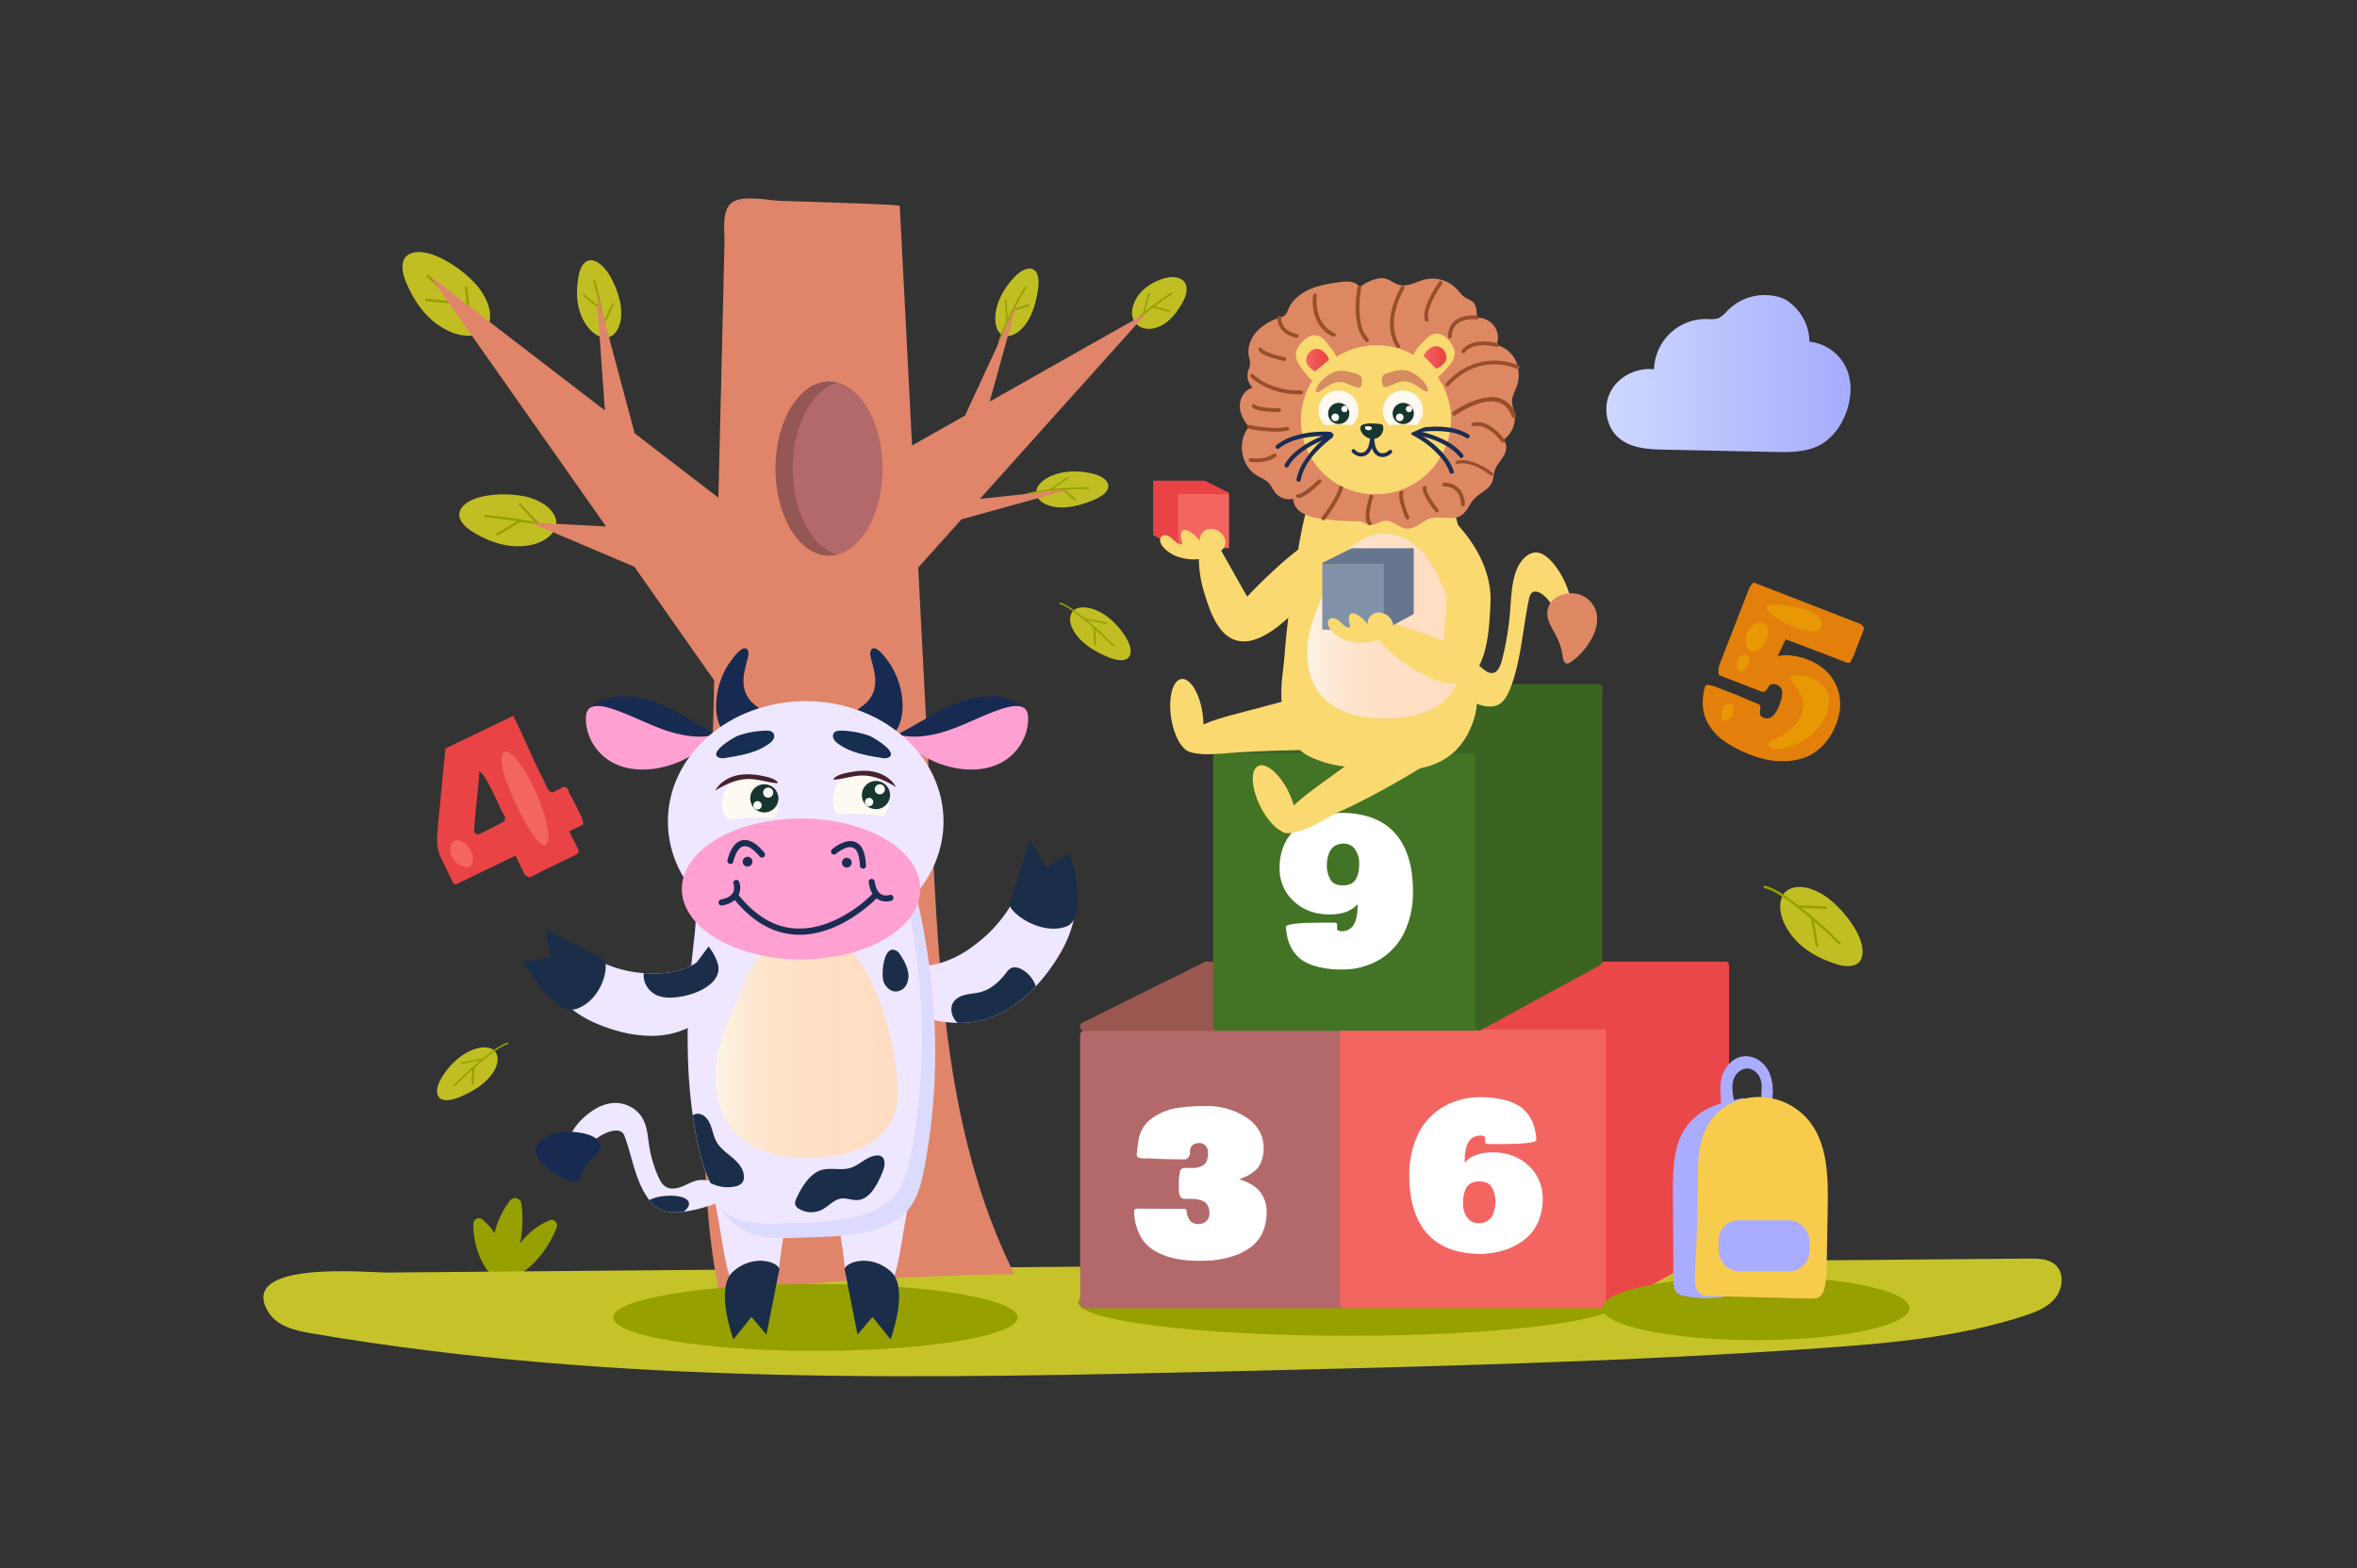 <?xml version="1.0" encoding="utf-8"?>
<svg xmlns="http://www.w3.org/2000/svg" viewBox="0 0 1159 771">
  <rect x="0" y="0" width="1159" height="771" fill="#333333" stroke="none"/>
  <defs>
    <linearGradient gradientUnits="userSpaceOnUse" id="c" x1="788.44" x2="908.46" y1="183.73" y2="183.73">
      <stop offset="0" stop-color="#cfd8ff"/>
      <stop offset="1" stop-color="#a6adfe"/>
    </linearGradient>
    <linearGradient gradientTransform="translate(-366.31)" gradientUnits="userSpaceOnUse" id="a" x1="718.12" x2="807.79" y1="513.37" y2="513.37">
      <stop offset="0" stop-color="#fdf4e3"/>
      <stop offset=".08" stop-color="#fdeedb"/>
      <stop offset=".28" stop-color="#fee4cd"/>
      <stop offset=".54" stop-color="#ffdfc5"/>
      <stop offset="1" stop-color="#ffddc3"/>
    </linearGradient>
    <linearGradient gradientTransform="translate(-1412.06)" href="#a" id="d" x1="2054.88" x2="2129.9" y1="307.8" y2="307.8"/>
    <linearGradient gradientUnits="userSpaceOnUse" id="b" x1="642.25" x2="653.41" y1="176.99" y2="176.99">
      <stop offset="0" stop-color="#f36561"/>
      <stop offset=".76" stop-color="#eb4748"/>
    </linearGradient>
    <linearGradient href="#b" id="e" x1="700.16" x2="711.26" y1="175.71" y2="175.71"/>
  </defs>
  <g>
    <path d="M270.24,600a35.55,35.55,0,0,0-14.46,11.31,61.18,61.18,0,0,0,.61-19.51,3.13,3.13,0,0,0-5.53-1.55,40.05,40.05,0,0,0-7.65,16.1,29.78,29.78,0,0,0-6-6.75,2.72,2.72,0,0,0-4.46,2.06,40.31,40.31,0,0,0,6,21.72c1.82,2.79,5.4,6.47,7.66,4.43,1.27.08,2.57-.94,3.73-2.39.94,3.58,6.09.9,9.05-1.46,6.09-4.83,11.38-12.33,14.56-20.45A2.72,2.72,0,0,0,270.24,600Z" fill="#96a001"/>
    <path d="M904.61,619.62l93.39-.8c4.67,0,9.89.14,13.18,3.56,4.05,4.2,3,11.64-.76,16.11s-9.44,6.65-14.92,8.44c-32,10.49-65.9,13.49-99.45,15.87-95.25,6.76-190.73,9.05-286.17,11.33-152.59,3.66-306.25,7.24-456.8-18.56-8-1.36-16.83-3.42-21.12-10.44-15.79-25.8,49.89-19.37,57.93-19.43l93.1-.8,186.2-1.58,372.4-3.17Z" fill="#c6c32a"/>
  </g>
  <g>
    <ellipse cx="663.31" cy="640.34" fill="#96a001" rx="133.18" ry="16.45"/>
    <path d="M657.68,336.57l-60,29.82a2.09,2.09,0,0,0,.93,4H726.73a2.16,2.16,0,0,0,.94-.22l59.05-29.82a2.09,2.09,0,0,0-.94-4H658.61A2.15,2.15,0,0,0,657.68,336.57Z" fill="#3b6422"/>
    <path d="M592.32,473l-60,29.82a2.09,2.09,0,0,0,.93,4H661.36a2.1,2.1,0,0,0,.95-.22l59.05-29.82a2.09,2.09,0,0,0-1-3.95H593.25A2.11,2.11,0,0,0,592.32,473Z" fill="#9a574f"/>
    <path d="M531.13,508.87V641.13a2,2,0,0,0,2,2.09H659.88a2,2,0,0,0,2-2.09V508.87a2,2,0,0,0-2-2.09H533.12A2,2,0,0,0,531.13,508.87Z" fill="#b3696a"/>
    <path d="M664.58,643l56.88-32a2.15,2.15,0,0,0,1-1.89V474.91a1.9,1.9,0,0,0-2.73-1.89L662.9,505.4a2.15,2.15,0,0,0-1,1.89v133.8A1.9,1.9,0,0,0,664.58,643Z" fill="#3b6422"/>
    <path d="M720.08,473l-60,29.82a2.09,2.09,0,0,0,.93,4H789.12a2,2,0,0,0,.94-.22l59.05-29.82a2.09,2.09,0,0,0-.94-3.95H721A2.08,2.08,0,0,0,720.08,473Z" fill="#ea4748"/>
    <path d="M658.89,508.22v132.9a2.06,2.06,0,0,0,2,2.1H790a2.06,2.06,0,0,0,2-2.1V508.22a2.06,2.06,0,0,0-2-2.1H660.91A2.06,2.06,0,0,0,658.89,508.22Z" fill="#f36561"/>
    <path d="M792.34,643l56.88-32a2.15,2.15,0,0,0,1-1.89V474.91a1.9,1.9,0,0,0-2.74-1.89L790.65,505.4a2.16,2.16,0,0,0-1,1.89v133.8A1.9,1.9,0,0,0,792.34,643Z" fill="#ea4748"/>
    <path d="M596.5,372.44V504.69a2,2,0,0,0,2,2.09H725.24a2,2,0,0,0,2-2.09V372.44a2,2,0,0,0-2-2.09H598.48A2,2,0,0,0,596.5,372.44Z" fill="#437425"/>
    <path d="M728.05,506.56l58.75-32a2.14,2.14,0,0,0,1.07-1.9V338.48a2,2,0,0,0-2.82-1.89L726.31,369a2.15,2.15,0,0,0-1.07,1.9v133.8A2,2,0,0,0,728.05,506.56Z" fill="#3b6422"/>
    <path d="M589.64,619.93a57.78,57.78,0,0,1-12.42-1.26,32.33,32.33,0,0,1-9.86-3.94,18.73,18.73,0,0,1-6.89-7.48,27.07,27.07,0,0,1-2.8-11.47,1.34,1.34,0,0,1,1.52-1.51l22.59.1a3.07,3.07,0,0,1,1.26.19.93.93,0,0,1,.44.86v.09a9.11,9.11,0,0,0,1.67,4.66,5,5,0,0,0,4.1,1.63,5.2,5.2,0,0,0,4-1.48,5.27,5.27,0,0,0,1.47-3.81,7.51,7.51,0,0,0-.63-3.25,5.48,5.48,0,0,0-1.53-2.07,6.53,6.53,0,0,0-2.32-1.13,14.25,14.25,0,0,0-2.56-.51c-.76-.06-1.66-.1-2.71-.1h-2.08a2.79,2.79,0,0,1-2.54-1.11,6.45,6.45,0,0,1-.67-3.37v-3a23.21,23.21,0,0,1,.55-5.82c.35-1.24,1-1.86,2-1.86l3.79,0a9.76,9.76,0,0,0,5.89-1.52c1.4-1,2.1-3,2.12-5.85a5.19,5.19,0,0,0-1.17-3.47A4,4,0,0,0,589.7,562q-3.8,0-4.57,3.49v1.9a3.53,3.53,0,0,1-2.1,2.65q-10,0-17.93-.46c-.25,0-.66,0-1.21,0s-1,.05-1.26,0c-2.47,0-3.7-.61-3.69-1.81q.74-6.74,1.17-8.49a16,16,0,0,1,5.78-9,21.24,21.24,0,0,1,3-2,29.48,29.48,0,0,1,11-3.66,103.89,103.89,0,0,1,14.13-.79,35.74,35.74,0,0,1,7.25.79,34.49,34.49,0,0,1,7.35,2.45,29.16,29.16,0,0,1,6.46,4,17.81,17.81,0,0,1,4.55,5.8,16.4,16.4,0,0,1,1.72,7.56,18.84,18.84,0,0,1-1,6.37,10.77,10.77,0,0,1-2.84,4.43,18.37,18.37,0,0,1-3.76,2.71,25,25,0,0,1-4.51,1.81q7.34,2.31,10.48,6.36a16,16,0,0,1,3.11,10.21,23.48,23.48,0,0,1-1.31,7.94,19.59,19.59,0,0,1-3.33,6,20,20,0,0,1-5,4.2,29.52,29.52,0,0,1-5.83,2.8A39.53,39.53,0,0,1,601,619a56.2,56.2,0,0,1-6,.78C593.27,619.88,591.48,619.94,589.64,619.93Z" fill="#fff"/>
    <path d="M595.3,550.26c4.35-1.78,9.94-1.51,13.75,1.25,4.45,3.23,4.73,9.94,3.47,14.81a27,27,0,0,1-12.08,16.06c-1.67,1-3.64,1.82-5.52,1.33a1.51,1.51,0,0,1-.78-.41c-.66-.72.06-1.84.74-2.54,2.86-2.92,5.58-6.12,7-9.93s1.48-8.4-.85-11.76c-1.85-2.68-4.87-4.25-7.47-6.2A1.29,1.29,0,0,1,593,552c0-.44.41-.76.79-1A15.61,15.61,0,0,1,595.3,550.26Z" fill="#fff"/>
    <path d="M607.85,588.38c4.36,1.75,8.19,5.83,9,10.46,1,5.41-3.5,10.44-7.8,13.06a27,27,0,0,1-19.85,3.15c-1.89-.45-3.87-1.22-4.88-2.87a1.53,1.53,0,0,1-.28-.84c0-1,1.32-1.29,2.3-1.31,4.08-.12,8.26-.52,12-2.26s6.9-5,7.57-9c.53-3.21-.55-6.44-1.07-9.65A1.3,1.3,0,0,1,605,588a1.25,1.25,0,0,1,1.24-.15A14.07,14.07,0,0,1,607.85,588.38Z" fill="#fff"/>
    <path d="M566.09,562.83a3.41,3.41,0,0,0,.63,1.48,6,6,0,0,0,4.63,2.36,8.91,8.91,0,0,0,5.08-1.55,3.28,3.28,0,0,0,1.3-1.34,2.43,2.43,0,0,0-.18-2,4.49,4.49,0,0,0-1.44-1.47,8.42,8.42,0,0,0-6.88-1.13C567.36,559.71,565.86,561.12,566.09,562.83Z" fill="#fff"/>
    <path d="M563.28,603.37a3.31,3.31,0,0,0,.62,1.49,6,6,0,0,0,4.64,2.35,8.86,8.86,0,0,0,5.07-1.55,3.28,3.28,0,0,0,1.3-1.34,2.39,2.39,0,0,0-.18-2,4.4,4.4,0,0,0-1.44-1.47,8.35,8.35,0,0,0-6.87-1.12C564.54,600.25,563.05,601.66,563.28,603.37Z" fill="#fff"/>
    <path d="M728.61,616.56q-17.86,0-26.75-9.94T693,578a45.62,45.62,0,0,1,4.14-20,31.52,31.52,0,0,1,12.07-13.51,35.81,35.81,0,0,1,18.66-5,47.58,47.58,0,0,1,11.4,1.22,26,26,0,0,1,7.81,3.11,16.25,16.25,0,0,1,4.79,4.77,20.18,20.18,0,0,1,2.61,5.65,33.62,33.62,0,0,1,1,6.23c0,.58-1.1,1-3.3,1.37a67.75,67.75,0,0,1-8.36.6q-5.06.09-7.5.09c-1.63,0-3,0-4.12-.05-1.28,0-1.92-.25-1.92-.76v-2.49c-.28-.58-1-.87-2.3-.87q-7.76,0-7.76,12.55v.77q4.32-5.07,13.8-5.08,10.59,0,17.56,6.47a21.46,21.46,0,0,1,7,16.43,27.73,27.73,0,0,1-1.8,10.23,22.44,22.44,0,0,1-4.72,7.57,27.57,27.57,0,0,1-6.87,5.07,32.88,32.88,0,0,1-8,3A47.75,47.75,0,0,1,728.61,616.56Zm-9.19-24.82a11.66,11.66,0,0,0,2,6.81,6.48,6.48,0,0,0,5.67,2.87,8.13,8.13,0,0,0,4.1-1,6.42,6.42,0,0,0,2.56-2.66,13.17,13.17,0,0,0,1.22-3.43,18.53,18.53,0,0,0,.36-3.76,13.63,13.63,0,0,0-2-7.18c-1.16-1.66-3.12-2.49-5.86-2.49a8.79,8.79,0,0,0-4.08.86,5.61,5.61,0,0,0-2.49,2.47,12.91,12.91,0,0,0-1.15,3.37A22.76,22.76,0,0,0,719.42,591.74Z" fill="#fff"/>
    <path d="M732.22,546.39a5.19,5.19,0,0,0-.59,2.43,9.24,9.24,0,0,0,3.63,7.22,13.84,13.84,0,0,0,7.78,2.74,5.07,5.07,0,0,0,2.86-.49,3.7,3.7,0,0,0,1.62-2.67,6.92,6.92,0,0,0-.45-3.17,13,13,0,0,0-7.57-7.74C736.67,543.64,733.5,544,732.22,546.39Z" fill="#fff"/>
    <path d="M735.19,574.93c4.34-1.78,9.94-1.5,13.75,1.26,4.45,3.22,4.73,9.94,3.46,14.8a26.92,26.92,0,0,1-12.08,16.07c-1.67,1-3.63,1.81-5.51,1.32a1.58,1.58,0,0,1-.78-.4c-.67-.73.05-1.84.74-2.55,2.85-2.92,5.58-6.11,7-9.93s1.47-8.4-.85-11.76c-1.85-2.68-4.87-4.25-7.47-6.2a1.29,1.29,0,0,1-.63-.89c0-.44.41-.76.79-1A12.91,12.91,0,0,1,735.19,574.93Z" fill="#fff"/>
    <path d="M715.39,546.36c-4.74,1.24-8,5.55-10.57,9.43a42,42,0,0,0-6.26,15c-2.09,10.72.36,22.07,5.76,31.57,1.68,3,3.75,5.86,6.7,7.58a9,9,0,0,0,4.73,1.3,3.34,3.34,0,0,0,3.06-1.66c.48-1.1,0-2.37-.63-3.42-3-5.42-7.41-10-9.64-15.77a27.64,27.64,0,0,1-1.12-14.94A32.41,32.41,0,0,1,712.75,562a23.08,23.08,0,0,1,5.54-5.35c1.67-1.16,4.13-2.33,4.82-4.49.92-2.92-1.39-5.15-4.05-5.84A7,7,0,0,0,715.39,546.36Z" fill="#fff"/>
    <path d="M659.15,399.68q17.88,0,26.76,9.94t8.88,28.57a45.59,45.59,0,0,1-4.14,20,31.52,31.52,0,0,1-12.07,13.51,35.74,35.74,0,0,1-18.66,5,47.08,47.08,0,0,1-11.4-1.22,26,26,0,0,1-7.81-3.11,16,16,0,0,1-4.79-4.77,20.05,20.05,0,0,1-2.61-5.65,32.68,32.68,0,0,1-1-6.23c0-.57,1.1-1,3.3-1.36a64,64,0,0,1,8.36-.6q5.06-.11,7.5-.1c1.63,0,3,0,4.12,0,1.28,0,1.91.26,1.91.77V457c.29.57,1.06.86,2.3.86q7.77,0,7.76-12.55v-.77q-4.3,5.08-13.79,5.08-10.59,0-17.56-6.47a21.46,21.46,0,0,1-7-16.43,27.77,27.77,0,0,1,1.8-10.23,22.3,22.3,0,0,1,4.72-7.56,27.36,27.36,0,0,1,6.87-5.08,32.88,32.88,0,0,1,8.05-3A46.85,46.85,0,0,1,659.15,399.68Zm9.2,24.81a11.6,11.6,0,0,0-2-6.8,6.47,6.47,0,0,0-5.67-2.88,8.11,8.11,0,0,0-4.1,1,6.48,6.48,0,0,0-2.56,2.66,13.17,13.17,0,0,0-1.22,3.43,18.6,18.6,0,0,0-.36,3.76,13.63,13.63,0,0,0,2,7.18c1.16,1.66,3.12,2.5,5.86,2.5a8.78,8.78,0,0,0,4.08-.87,5.64,5.64,0,0,0,2.49-2.46,13,13,0,0,0,1.15-3.38A22.76,22.76,0,0,0,668.35,424.49Z" fill="#fff"/>
    <path d="M655.39,470.6a5.31,5.31,0,0,0,.59-2.43,9.28,9.28,0,0,0-3.64-7.22,13.74,13.74,0,0,0-7.78-2.74,5.07,5.07,0,0,0-2.86.49,3.73,3.73,0,0,0-1.62,2.66,6.88,6.88,0,0,0,.45,3.17,13,13,0,0,0,7.57,7.75C650.93,473.35,654.1,473,655.39,470.6Z" fill="#fff"/>
    <path d="M652.42,442.06c-4.35,1.78-9.95,1.5-13.75-1.26-4.45-3.22-4.74-9.94-3.47-14.8a27,27,0,0,1,12.08-16.07c1.67-1,3.63-1.82,5.51-1.32a1.57,1.57,0,0,1,.79.4c.66.72-.06,1.84-.75,2.54-2.85,2.93-5.58,6.12-7,9.94s-1.47,8.4.85,11.76c1.85,2.68,4.87,4.25,7.47,6.2.3.23.63.51.64.89s-.41.75-.8,1A13.55,13.55,0,0,1,652.42,442.06Z" fill="#fff"/>
    <path d="M672.21,470.63c4.74-1.24,8-5.55,10.57-9.44A41.57,41.57,0,0,0,689,446.25c2.09-10.72-.36-22.07-5.76-31.57-1.68-3-3.74-5.87-6.7-7.58a8.9,8.9,0,0,0-4.73-1.3,3.34,3.34,0,0,0-3.06,1.65c-.48,1.11.05,2.38.63,3.43,3,5.42,7.41,10,9.65,15.77a27.72,27.72,0,0,1,1.11,14.94A32.53,32.53,0,0,1,674.86,455a23.31,23.31,0,0,1-5.55,5.35c-1.67,1.16-4.13,2.33-4.81,4.49-.93,2.92,1.39,5.15,4,5.84A7,7,0,0,0,672.21,470.63Z" fill="#fff"/>
  </g>
  <g>
    <path d="M912.57,474.24a5.54,5.54,0,0,0,2.79-3.13c1.55-4.16-.55-9.72-2.58-13.38a55.37,55.37,0,0,0-12.54-15.06c-4.46-3.76-11.17-7.24-17.19-6.42-9.25,1.26-8.78,11.42-5.55,18.05,5,10.3,14.76,16.29,25.35,19.72C905.64,474.93,909.72,475.64,912.57,474.24Z" fill="#c1be23"/>
    <path d="M904.91,463.2c-.87-.86-1.76-1.7-2.65-2.54q-3.32-3.14-6.74-6.18c-2.93-2.6-5.91-5.15-9-7.61s-6.23-4.85-9.53-7a32.27,32.27,0,0,0-8.26-4.18c-.27-.08-.55-.16-.83-.22a.61.61,0,0,0-.24,1.2,26.14,26.14,0,0,1,7.75,3.64,101.44,101.44,0,0,1,9.29,6.67c3.11,2.46,6.13,5,9.11,7.64q3.55,3.14,7,6.39c1.07,1,2.09,2.1,3.21,3.06l0,0c.56.56,1.37-.37.81-.92Z" fill="#96a001"/>
    <path d="M894.08,465.08q-1-5.81-2-11.61l-.29-1.67c-.13-.77-1.36-.71-1.22.07q1,5.81,2,11.61l.29,1.68c.13.77,1.36.7,1.22-.08Z" fill="#96a001"/>
    <path d="M897.74,445.67,886,445.2l-1.7-.06c-.79,0-.71,1.19.07,1.22l11.77.47,1.7.07c.79,0,.71-1.2-.07-1.23Z" fill="#96a001"/>
    <path d="M552.64,324.49a3.86,3.86,0,0,0,2.51-1.47c1.64-2.23.56-5.73-.67-8.11a36.42,36.42,0,0,0-8.32-10.34c-3.12-2.76-8-5.62-12.85-5.9-7.41-.43-8.07,5.55-6.21,9.81,2.9,6.63,9.94,11.34,17.92,14.67C547.12,324,550.25,325,552.64,324.49Z" fill="#c1be23"/>
    <path d="M547.74,317.11c-.6-.61-1.21-1.21-1.82-1.81q-2.29-2.25-4.67-4.45c-2-1.88-4.12-3.74-6.28-5.56s-4.4-3.6-6.78-5.27a30.15,30.15,0,0,0-6.06-3.47l-.63-.23c-.59-.19-.9.48-.31.67a24.21,24.21,0,0,1,5.72,3.09c2.34,1.58,4.51,3.3,6.62,5.05s4.31,3.7,6.38,5.6q2.48,2.26,4.86,4.59c.74.73,1.43,1.49,2.21,2.19l0,0c.39.39,1.12,0,.73-.43Z" fill="#96a001"/>
    <path d="M539,316.84l-.39-7,0-1c0-.46-1-.58-1-.11.13,2.34.25,4.67.38,7l.06,1c0,.47,1,.58,1,.11Z" fill="#96a001"/>
    <path d="M543.89,306l-9.2-1.75-1.33-.25c-.62-.12-.68.6-.07.72l9.2,1.75,1.33.25c.62.12.68-.6.07-.72Z" fill="#96a001"/>
    <path d="M218.26,540.83a3.91,3.91,0,0,1-2.51-1.47c-1.64-2.23-.56-5.73.66-8.11a36.5,36.5,0,0,1,8.33-10.35c3.12-2.75,8-5.62,12.85-5.89,7.4-.43,8.07,5.54,6.2,9.81-2.9,6.63-9.94,11.34-17.91,14.67C223.78,540.36,220.64,541.29,218.26,540.83Z" fill="#c1be23"/>
    <path d="M223.15,533.44c.6-.6,1.21-1.21,1.83-1.81,1.53-1.49,3.08-3,4.67-4.44,2-1.89,4.12-3.75,6.27-5.56s4.4-3.61,6.78-5.27a29.74,29.74,0,0,1,6.06-3.47l.64-.23c.59-.2.9.47.31.67a24.21,24.21,0,0,0-5.72,3.09c-2.34,1.58-4.51,3.3-6.62,5.05s-4.31,3.69-6.38,5.59q-2.48,2.28-4.87,4.6c-.73.72-1.42,1.49-2.2,2.19l0,0c-.39.39-1.12,0-.74-.44Z" fill="#96a001"/>
    <path d="M231.86,533.18l.38-7,.06-1c0-.47,1-.58,1-.11q-.2,3.5-.38,7l-.06,1c0,.46-1,.58-1,.11Z" fill="#96a001"/>
    <path d="M227,522.34l9.2-1.75,1.33-.26c.62-.11.68.61.06.73l-9.2,1.75-1.33.25c-.61.12-.67-.61-.06-.72Z" fill="#96a001"/>
  </g>
  <g>
    <path d="M838.39,337.61c.27-.69.92-1,2-.81a22.19,22.19,0,0,1,4.34,1.31l7.71,3q2.07.79,6.06,2.51t6.24,2.59a1.61,1.61,0,0,1,.86,1.36,6.13,6.13,0,0,1-.12,1.91,3.68,3.68,0,0,0,.11,1.94,2.39,2.39,0,0,0,1.54,1.46q4.71,1.83,7.78-6.07c.43-1.13.77-2.13,1-3a15.09,15.09,0,0,0,.45-2.83,4.32,4.32,0,0,0-.58-2.64,4.18,4.18,0,0,0-2.14-1.67,3.46,3.46,0,0,0-2.79-.11,3.12,3.12,0,0,0-1.56,1.56,4.5,4.5,0,0,1-1.24,1.68,1.87,1.87,0,0,1-2,.21l-20.88-8.12a10.73,10.73,0,0,1,.82-6.28l13.64-35.08c.3-.78.55-1.36.73-1.74a6.37,6.37,0,0,1,.85-1.27,3.74,3.74,0,0,1,1.3-1.06l51.72,20.1a4.54,4.54,0,0,1,1.7,1.15,1.91,1.91,0,0,1,.6,1.58L913,318.43c-.08.22-.21.53-.36.94a41.33,41.33,0,0,1-2.65,6c-.43.61-1.14.72-2.11.35q-10.15-4-29.79-11.37-.69,1.37-2,4.15t-2,4.15a19.14,19.14,0,0,1,7-.29,31.4,31.4,0,0,1,7.61,1.87q10.44,4.07,14.26,12.88T902.91,356a31.23,31.23,0,0,1-6,9.95,24.15,24.15,0,0,1-7.94,5.9,28.86,28.86,0,0,1-9.2,2.29,37,37,0,0,1-9.67-.4,49.34,49.34,0,0,1-9.41-2.66c-2.11-.81-4-1.66-5.81-2.53a55.38,55.38,0,0,1-5.44-3.08,34,34,0,0,1-4.87-3.76,26.16,26.16,0,0,1-3.82-4.58,20.24,20.24,0,0,1-2.59-5.44,22.19,22.19,0,0,1-.87-6.48A28,28,0,0,1,838.39,337.61Z" fill="#e3800b"/>
    <path d="M869.18,298a1.44,1.44,0,0,1,.45-.38,4.11,4.11,0,0,1,2-.32,55.77,55.77,0,0,1,13.86,1.83c5.11,1.35,11.2,4.12,10.1,8.75-.53,2.19-3.09,3-5.92,2.44a47.12,47.12,0,0,1-16.45-6.61,12.79,12.79,0,0,1-3.87-3.5A2,2,0,0,1,869.18,298Z" fill="#e89805"/>
    <path d="M866.33,306.17a4.37,4.37,0,0,0-2.08.07,7.72,7.72,0,0,0-5,4.52,11.49,11.49,0,0,0-.46,6.84,4.18,4.18,0,0,0,1,2.18,3.1,3.1,0,0,0,2.49.71,5.82,5.82,0,0,0,2.44-1.07,10.84,10.84,0,0,0,4.52-7.79C869.51,309.13,868.5,306.68,866.33,306.17Z" fill="#e89805"/>
    <path d="M858.53,321.87a2.39,2.39,0,0,0-1.18,0,4.36,4.36,0,0,0-2.83,2.57,6.41,6.41,0,0,0-.26,3.9,2.27,2.27,0,0,0,.58,1.24,1.78,1.78,0,0,0,1.42.4,3.33,3.33,0,0,0,1.39-.61,6.19,6.19,0,0,0,2.57-4.43C860.35,323.55,859.77,322.16,858.53,321.87Z" fill="#e89805"/>
    <path d="M850.86,346.09a2.52,2.52,0,0,0-1.18,0,4.41,4.41,0,0,0-2.84,2.58,6.53,6.53,0,0,0-.26,3.89,2.36,2.36,0,0,0,.59,1.24,1.74,1.74,0,0,0,1.42.4,3.31,3.31,0,0,0,1.39-.6,6.19,6.19,0,0,0,2.57-4.44C852.68,347.78,852.1,346.38,850.86,346.09Z" fill="#e89805"/>
    <path d="M883.72,332.15c5.27-.19,11.06,2.27,14,6.66,3.44,5.13,1.13,12.32-2.1,16.95a30.26,30.26,0,0,1-19,12.24c-2.15.4-4.54.5-6.33-.74a1.8,1.8,0,0,1-.66-.74c-.42-1,.77-1.91,1.76-2.39,4.15-2,8.26-4.28,11.28-7.74s4.82-8.27,3.68-12.72c-.91-3.54-3.48-6.37-5.46-9.44a1.42,1.42,0,0,1-.33-1.18c.16-.47.73-.63,1.21-.72A15.22,15.22,0,0,1,883.72,332.15Z" fill="#e89805"/>
  </g>
  <g>
    <path d="M803.48,219.31a20.6,20.6,0,0,1-7.59-4.09c-6.33-5.51-7.78-15.62-3.75-23s12.88-11.56,21.21-10.63a25.48,25.48,0,0,1,26.23-24.73,15,15,0,0,0,4.78-.22c2.34-.71,4-2.77,5.7-4.48a25.37,25.37,0,0,1,19.43-7c3.33.24,7.06,1,9.81,3a25,25,0,0,1,7.21,8,24.54,24.54,0,0,1,3.25,11.85A22.52,22.52,0,0,1,907,179.31c4.52,8.1,3.48,18.41-.57,26.75a28.57,28.57,0,0,1-10.21,12c-7,4.37-15.83,4.33-24.1,4.15l-53.21-1.11C813.74,221,808.32,220.81,803.48,219.31Z" fill="url(#c)"/>
  </g>
  <g>
    <path d="M226,254.4a5.22,5.22,0,0,1,.56-4c2.08-3.71,7.45-5.62,11.37-6.41a53.37,53.37,0,0,1,18.78-.16c5.51.93,12.21,3.68,15.33,8.58,4.82,7.55-2.9,13.5-9.75,15.24-10.64,2.71-21-.69-30.11-6.31C229.83,259.89,226.78,257.35,226,254.4Z" fill="#c1be23"/>
    <path d="M238.85,253.16c1.17.11,2.33.24,3.5.37q4.35.48,8.69,1.1c3.72.52,7.43,1.12,11.12,1.84a112.24,112.24,0,0,1,11,2.63,31.17,31.17,0,0,1,8.17,3.45l.68.47c.6.46-.13,1.38-.74.92a24.86,24.86,0,0,0-7.45-3.41,97.15,97.15,0,0,0-10.63-2.66c-3.72-.75-7.47-1.37-11.23-1.92-3-.44-6-.83-9-1.17-1.4-.16-2.83-.23-4.22-.45h-.06c-.75-.07-.58-1.24.17-1.17Z" fill="#96a001"/>
    <path d="M244.18,262.24l9.72-5.73,1.4-.83c.65-.38,1.36.56.71.94l-9.72,5.74-1.4.83c-.65.38-1.36-.56-.71-.95Z" fill="#96a001"/>
    <path d="M256.1,247.55l7.64,8.31,1.1,1.2c.51.56-.44,1.26-.94.7l-7.64-8.31-1.1-1.2c-.51-.55.44-1.25.94-.7Z" fill="#96a001"/>
    <path d="M583.44,141.36a5.28,5.28,0,0,0-1.29-3c-2.09-2.33-5.62-2.35-8-1.88a26.16,26.16,0,0,0-10.74,5c-2.92,2.24-6.06,6.23-6.65,10.92-.9,7.22,4.95,9.75,9.28,9.24,6.73-.8,11.83-6.32,15.62-13.2C582.62,146.69,583.74,143.87,583.44,141.36Z" fill="#c1be23"/>
    <path d="M575.84,143.9c-.64.41-1.27.82-1.91,1.25-1.57,1-3.13,2.13-4.68,3.24-2,1.43-4,2.92-5.89,4.49a65.36,65.36,0,0,0-5.63,5.08,21.27,21.27,0,0,0-3.82,4.93l-.27.56c-.23.53.41,1.05.65.52a17.31,17.31,0,0,1,3.41-4.71,58.89,58.89,0,0,1,5.41-5c1.94-1.6,3.92-3.12,5.93-4.58q2.4-1.74,4.85-3.39c.76-.51,1.56-.95,2.3-1.5l0,0c.41-.27,0-1.13-.38-.87Z" fill="#96a001"/>
    <path d="M575,152.47l-6.94-1.82-1-.27c-.47-.12-.64.81-.18.93l6.94,1.82,1,.26c.46.13.63-.8.17-.92Z" fill="#96a001"/>
    <path d="M564.63,144.25q-1.15,4.29-2.32,8.59l-.33,1.24c-.16.57.55.86.71.29.77-2.86,1.54-5.73,2.32-8.59l.33-1.24c.16-.58-.55-.87-.71-.29Z" fill="#96a001"/>
    <path d="M509.86,134.41a3.93,3.93,0,0,0-2.06-2.07c-2.57-1-5.68.9-7.69,2.67a36.82,36.82,0,0,0-7.93,10.65c-1.88,3.72-3.42,9.2-2.49,13.92,1.43,7.28,7.39,6.42,11.05,3.55,5.7-4.46,8.49-12.46,9.72-21C510.78,139.87,510.9,136.6,509.86,134.41Z" fill="#c1be23"/>
    <path d="M503.93,141c-.44.74-.87,1.48-1.3,2.22-1.07,1.86-2.11,3.73-3.13,5.63-1.32,2.45-2.6,4.93-3.81,7.47s-2.4,5.16-3.41,7.89a29.41,29.41,0,0,0-1.84,6.73c0,.22-.05.45-.07.68,0,.61.69.75.73.13a23.92,23.92,0,0,1,1.56-6.31,82.16,82.16,0,0,1,3.23-7.68c1.22-2.58,2.5-5.1,3.82-7.58,1.05-2,2.13-3.93,3.24-5.85.51-.9,1.08-1.76,1.56-2.69l0,0c.29-.47-.32-1.07-.6-.6Z" fill="#96a001"/>
    <path d="M505.85,149.49l-6.69,2.12-1,.31c-.44.14-.31,1.11.14,1l6.69-2.13,1-.31c.44-.14.31-1.1-.14-1Z" fill="#96a001"/>
    <path d="M494.14,147.5q.3,4.68.61,9.35c0,.45.05.9.08,1.35,0,.63.76.51.72-.12-.2-3.11-.41-6.23-.61-9.34l-.09-1.35c0-.63-.75-.51-.71.11Z" fill="#96a001"/>
    <path d="M198.47,128a5.84,5.84,0,0,1,3.09-3.2c4.27-2,10.32-.19,14.34,1.67a58.56,58.56,0,0,1,16.92,12.06c4.33,4.41,8.53,11.23,8.15,17.65-.59,9.88-11.37,10.19-18.64,7.3-11.29-4.49-18.39-14.3-22.86-25.22C198.29,135.38,197.22,131.12,198.47,128Z" fill="#c1be23"/>
    <path d="M210.74,135.22c1,.85,1.94,1.72,2.9,2.6q3.59,3.26,7.07,6.63c3,2.89,5.92,5.84,8.75,8.88a123.33,123.33,0,0,1,8.16,9.52,34.51,34.51,0,0,1,5.07,8.39,8.69,8.69,0,0,1,.29.86.65.65,0,0,1-1.25.35,27.38,27.38,0,0,0-4.46-7.9,106.1,106.1,0,0,0-7.79-9.29c-2.84-3.09-5.79-6.09-8.8-9q-3.59-3.51-7.3-6.9c-1.15-1.06-2.39-2.05-3.49-3.15l0,0c-.63-.55.28-1.48.9-.93Z" fill="#96a001"/>
    <path d="M209.62,146.81,222.05,148l1.79.17c.83.08.85,1.38,0,1.3l-12.43-1.18-1.79-.18c-.83-.07-.85-1.38,0-1.3Z" fill="#96a001"/>
    <path d="M229.84,141.41q.72,6.19,1.43,12.4l.21,1.79c.1.83-1.21.84-1.3,0q-.72-6.21-1.43-12.4l-.21-1.8c-.09-.83,1.21-.84,1.3,0Z" fill="#96a001"/>
    <path d="M288.06,128.76a4.25,4.25,0,0,1,3.18-.73c3.42.5,6.43,4,8.16,6.77A43.26,43.26,0,0,1,305,149c.89,4.45.75,10.33-2.07,14.13-4.33,5.85-11.08,1.71-14.4-3-5.15-7.29-5.58-16.18-3.95-24.7C285,133.23,286,130.18,288.06,128.76Z" fill="#c1be23"/>
    <path d="M292.72,138.12c.26.92.5,1.84.74,2.76.59,2.3,1.16,4.61,1.69,6.92.67,3,1.3,6,1.83,9a90.46,90.46,0,0,1,1.19,9.13,25.18,25.18,0,0,1-.24,7.2c-.05.22-.1.44-.16.65a.48.48,0,0,1-.92-.29,20,20,0,0,0,.43-6.65,79.86,79.86,0,0,0-1.07-8.84c-.51-3-1.12-6.07-1.8-9.08-.53-2.41-1.11-4.8-1.72-7.18-.29-1.11-.65-2.22-.89-3.34l0,0c-.16-.59.77-.8.94-.21Z" fill="#96a001"/>
    <path d="M287.37,144.81l7.18,5.71,1,.83c.48.38,0,1.19-.51.81l-7.17-5.72-1-.82c-.48-.38,0-1.19.51-.81Z" fill="#96a001"/>
    <path d="M302,149.6l-4.09,8.2-.6,1.19c-.27.55-1.08,0-.8-.51l4.09-8.21.59-1.19c.28-.55,1.08,0,.81.52Z" fill="#96a001"/>
    <path d="M544.24,241.31a3.94,3.94,0,0,0,.71-2.82c-.43-2.73-3.69-4.42-6.24-5.22a36.66,36.66,0,0,0-13.22-1.33c-4.15.3-9.64,1.79-13.22,5-5.5,5-1.7,9.64,2.64,11.31,6.76,2.58,15.06.87,23-2.47C540,244.91,542.89,243.33,544.24,241.31Z" fill="#c1be23"/>
    <path d="M535.54,239.61l-2.57,0q-3.21.06-6.44.21c-2.78.13-5.56.31-8.37.57s-5.65.61-8.51,1.14a30,30,0,0,0-6.73,1.88l-.61.29c-.55.28-.29,1,.26.69a24.52,24.52,0,0,1,6.22-1.91c2.77-.55,5.52-.9,8.25-1.17s5.65-.48,8.46-.62c2.23-.12,4.46-.19,6.68-.24,1,0,2.07,0,3.11,0h0c.56,0,.76-.82.21-.83Z" fill="#96a001"/>
    <path d="M529.24,245.63,524,241l-.76-.68c-.35-.3-1.11.31-.76.62l5.26,4.64.76.68c.35.3,1.11-.31.76-.62Z" fill="#96a001"/>
    <path d="M524.92,234.57l-7.7,5.32c-.37.26-.74.52-1.12.77s0,.91.47.56l7.71-5.33,1.11-.77c.52-.36,0-.91-.47-.55Z" fill="#96a001"/>
    <path d="M526.13,240.59l-44.29,4.71L564,153.72l-77.35,43.74,13.27-47.89-25.39,54.75-26.05,14.73q-3-58.92-6.05-117.84c0-.73-53.3-2.27-58.17-2.41-6.21-.18-19.57-3.25-24.73,1.12-4.76,4-3.15,14-3.28,19.41q-1.47,62.7-3,125.38l-41.17-31.64-18.87-70.55,4.25,59.32-86-66.07L298,258.85l-37.25-1.91,51.16,21.72,39.27,55.89q-2.06,86.34-4.1,172.66c-.7,29.48-1.38,59.16,1,88.48a337.81,337.81,0,0,0,5.49,39.67q72.36-7.8,145.23-8.9c-32.25-64.41-36.57-139-40.28-211.18q-3.49-68.11-7-136.23l21.27-23.71Z" fill="#e0856a"/>
    <ellipse cx="407.68" cy="230.4" fill="#b3696a" rx="26.3" ry="42.81"/>
    <path d="M389.83,230.4c0-21.3,9.56-39,22.08-42.25a16.27,16.27,0,0,0-4.23-.56c-14.53,0-26.31,19.17-26.31,42.81s11.78,42.81,26.31,42.81a16.7,16.7,0,0,0,4.23-.55C399.39,269.36,389.83,251.7,389.83,230.4Z" fill="#945754"/>
  </g>
  <g>
    <ellipse cx="863.41" cy="643.19" fill="#96a001" rx="75.52" ry="15.73"/>
    <path d="M871,542.43a24.55,24.55,0,0,0-.47-13.73c-3.05-8.45-11.94-12.08-18.58-7.12a15.56,15.56,0,0,0-5.72,10c-.64,4.1.16,8.31.06,12.49l6.49-2.34c-.79-3.86-1.55-8.1-.06-11.66,1.29-3.07,4.27-5,7.14-4.64s5.44,3,6.15,6.33c.56,2.62,0,5.38.09,8.08a2.3,2.3,0,0,0,.21,1.08,1.64,1.64,0,0,0,1.14.66Z" fill="#aaacff"/>
    <path d="M860.05,541.6c-1.36-2.82-5.73-1-7.83-.55a51,51,0,0,0-10.35,3.07,29.55,29.55,0,0,0-13.66,11.38c-5.49,8.88-5.65,20.7-5.59,31.68q.12,20.84.23,41.68c0,2.34.13,5,1.58,6.56a6.42,6.42,0,0,0,3.59,1.71,51.82,51.82,0,0,0,21.3.16,2,2,0,0,0,1.29-.62,3,3,0,0,0,.44-1.51q4.63-45,9.29-89.92a8.53,8.53,0,0,0,0-2.94A3.39,3.39,0,0,0,860.05,541.6Z" fill="#aaacff"/>
    <path d="M833.92,632.73a6.14,6.14,0,0,0,1.86,3.21c1.41,1.2,3.25,1.29,5,1.33l49.44,1.21c1.7,0,3.53,0,4.89-1.17a7.72,7.72,0,0,0,2-3.75,43.91,43.91,0,0,0,1.12-11q.24-13.69.49-27.38c.23-13.12.29-27.06-5.43-38.28A31.86,31.86,0,0,0,854.86,541a26.85,26.85,0,0,0-15.32,12.63c-4.83,8.86-4.72,20.14-4.75,30.71,0,14-.62,28.06-1.28,42.08A21.69,21.69,0,0,0,833.92,632.73Z" fill="#f7cc4c"/>
    <rect fill="#aaacff" height="25.08" rx="9.81" transform="rotate(180 867.41 612.545)" width="44.6" x="845.11" y="600.01"/>
  </g>
  <g>
    <path d="M222.87,434.24,216.47,421a13,13,0,0,1-.91-2.73,27.87,27.87,0,0,1-.48-2.76,25.32,25.32,0,0,1-.1-3.26c0-1.38.06-2.35.1-2.91s.12-1.62.25-3.16.2-2.38.21-2.52q.59-5.25,1.7-17.36t1.86-18.31l33.31-16.05,1.37,2.84q2,4.11,5.73,12.35t5.74,12.36l1,2a19.15,19.15,0,0,0,1.11,2.08l.17.36a9.83,9.83,0,0,1,.6,1.46l.76,1.59c1.06,2.19,2.23,3,3.53,2.34.39-.19,1-.5,1.84-.94s1.46-.76,1.84-.94a2.9,2.9,0,0,1,2.11-.44c.43.17.92.83,1.48,2a.18.18,0,0,1-.1.26l1,1.85c.58,1.09,1.27,2.42,2.09,4s1.57,3.08,2.24,4.47a23.19,23.19,0,0,1,1.79,4.45c.19.88,0,1.47-.65,1.77l-6.2,3q2.82,5.42,4,7.89a10.44,10.44,0,0,1,.61,1.43,1.6,1.6,0,0,1-.08,1,2.31,2.31,0,0,1-1,1.06l-8.59,4.15q-10.63,5.12-14.23,7.18l-2.4-1.14-4.65-9.66-27.29,13.15c-.18.09-.4.21-.67.38a3.92,3.92,0,0,1-.63.33l-.57.17a1.13,1.13,0,0,1-.68-.06A3.56,3.56,0,0,1,222.87,434.24Zm10.23-25.67.56,1.15a1.4,1.4,0,0,0,.83.42l.79.22q2-1,6.24-3.17t6.21-3.15a2.73,2.73,0,0,0,.56-2.24l-.81-1.68a11.23,11.23,0,0,1-.86-1.55l-.51-1.07c-.3-.69-.72-1.62-1.26-2.78s-1.07-2.28-1.6-3.37q-6.1-12.68-7.87-11.82l.34.71q-.32,4.35-1.33,13.9T233.1,408.57Z" fill="#e94345"/>
    <path d="M250.74,370.2a2.74,2.74,0,0,0-2.7-.57c-2.13,1-1.76,6.24.38,12.91a132.69,132.69,0,0,0,10.15,22.27,54.92,54.92,0,0,0,4.82,7.56c1.76,2.17,3.5,3.35,4.49,3.28s1.43-1.16,1.62-2.56c.63-4.85-1.68-13.8-6.16-23.82C259.71,381.15,254.47,372.7,250.74,370.2Z" fill="#f36561"/>
    <path d="M222.71,414.06a4.17,4.17,0,0,0-1,1.7,7.36,7.36,0,0,0,1,6.36,11,11,0,0,0,5.21,4,4,4,0,0,0,2.29.34,3,3,0,0,0,1.88-1.62,5.54,5.54,0,0,0,.44-2.51,10.39,10.39,0,0,0-3.83-7.72C226.76,413.08,224.27,412.59,222.71,414.06Z" fill="#f36561"/>
  </g>
  <g>
    <ellipse cx="400.98" cy="647.75" fill="#96a001" rx="99.39" ry="16.45"/>
    <path d="M378.25,356.21a10.49,10.49,0,0,1-2.11,4.76,12.85,12.85,0,0,1-5.44,4.33c-5.33,2.11-11.7-.69-15-5.39s-3.94-10.78-3.34-16.47a38.84,38.84,0,0,1,5-15.43c1-1.73,7.89-12.29,10.29-8.39.67,1.1.4,2.5.09,3.75-1.25,4.92-2.89,10-1.8,15a14.06,14.06,0,0,0,4.13,7.25c2.9,2.7,7.18,4.54,8.06,8.41A6.39,6.39,0,0,1,378.25,356.21Z" fill="#172b52"/>
    <path d="M417.73,356.21a10.37,10.37,0,0,0,2.1,4.76,12.85,12.85,0,0,0,5.44,4.33c5.33,2.11,11.7-.69,15-5.39s3.94-10.78,3.34-16.47a38.84,38.84,0,0,0-5-15.43c-1-1.73-7.89-12.29-10.29-8.39-.67,1.1-.4,2.5-.09,3.75,1.25,4.92,2.89,10,1.81,15a14.15,14.15,0,0,1-4.14,7.25c-2.9,2.7-7.18,4.54-8.06,8.41A6.15,6.15,0,0,0,417.73,356.21Z" fill="#172b52"/>
    <path d="M278.34,566.76c0,1.16.17,2.47,1.45,3.07a4.86,4.86,0,0,0,4.24-.54,10.18,10.18,0,0,0,2.74-2.82c3-3.84,6.69-7.63,12-9.7,2.29-.91,5.34-1.37,7-.11a4.4,4.4,0,0,1,1.41,2.18c3.84,10.27,5,21.39,11.71,30.69l.4.54a14,14,0,0,0,5.69,4.75c3.12,1.35,7.06,1.44,10.95,1a62.06,62.06,0,0,0,7.14-1.32,102.5,102.5,0,0,0,14.59-5,6.22,6.22,0,0,0,.64-.29,1.55,1.55,0,0,0,.8-.75,1.24,1.24,0,0,0-.24-1,16.21,16.21,0,0,0-15.16-7.2c-4.9.64-9.23,5-14.39,4-2.89-.6-4.29-2.86-5.26-4.94a59.5,59.5,0,0,1-4.82-15.88c-.75-4.82-.93-9.84-3.6-14.16a15.74,15.74,0,0,0-15.34-6.81A21.71,21.71,0,0,0,292,545.7C283.65,551,278.46,559,278.34,566.76Z" fill="#efe6ff"/>
    <path d="M283.59,580.92a3.84,3.84,0,0,1-.73.12,6,6,0,0,1-2.38-.48c-6.14-2.28-11.14-5.48-14.32-9.14-1.92-2.21-3.19-4.66-2.64-7.08.64-2.82,3.89-5.43,8.46-6.79,8.6-2.56,23.27-.25,23.31,5.94,0,2.89-3.36,5.39-5.74,8a16.49,16.49,0,0,0-4.1,7.26A2.75,2.75,0,0,1,283.59,580.92Z" fill="#172b52"/>
    <path d="M528.48,449.5c-1.64,10.58-7,20.19-13.53,28.78a85.39,85.39,0,0,1-5.62,6.66c-8.36,8.93-19.05,16.2-32.24,17.72a44.38,44.38,0,0,1-6.21.28c-10-.14-20.09-3.2-29.92-6.9l9.7-21.12a36,36,0,0,0,10.3-1,50.5,50.5,0,0,0,17.52-8.69,68.55,68.55,0,0,0,17.36-18.14,53.26,53.26,0,0,0,5.92-12.51c.8-2.47,1.55-5.21,3.94-6.59a10.35,10.35,0,0,1,6.29-.81c5.14.61,10.35,3,13.45,6.85C529,438.53,529.28,444.31,528.48,449.5Z" fill="#efe6ff"/>
    <path d="M496.33,445l9.94-31.87,8.36,13.4,11.54-7.28s9.54,32-1.78,36.28S498.49,450.69,496.33,445Z" fill="#1a2e49"/>
    <path d="M453.75,568.46c-1.31,7-3,14.11-7,19.57s-10.15,8.76-16.26,10.75c-12,3.91-24.72,3.86-37.22,4.34-9.74.37-20,1-28.73-3.93-6.51-3.64-11.61-10.09-15.13-17.36l-.06-.12c-3.48-7.23-5.51-15.26-7.05-23.34q-.94-5-1.67-10A257,257,0,0,1,338.31,521c-.25-7.35-.22-14.7,0-22q.11-3.28.28-6.57c.25-4.76.59-9.51,1-14.25q.44-5,1-9.93c.32-3,.67-6,1-9,.78-6.36.36-21.46,5.92-25.47a5.46,5.46,0,0,1,.77-.47,14.72,14.72,0,0,1,6.57-1h90.59a4,4,0,0,1,2.63.63,5.24,5.24,0,0,1,1.35,2.79A307.27,307.27,0,0,1,453.75,568.46Z" fill="#efe6ff"/>
    <path d="M347.83,575.25l41.9,9c-2.17,11-4.48,22-5.91,33.1-.86,6.71-1.12,15.07-5,20.3-4.49,6.11-11.93,3.13-16-2.19-4.83-6.35-6.3-16.4-7.71-24.77-1.68-9.89-3.28-19.87-5.61-29.53C349.33,580.3,348.65,575.44,347.83,575.25Z" fill="#efe6ff"/>
    <path d="M383.3,623.82l-6.41,32.41-7.35-8.71-8.89,11s-9.22-24.85-.36-33.14S381.29,619.59,383.3,623.82Z" fill="#1a2e49"/>
    <path d="M450.72,575.25l-41.89,9c2.17,11,4.48,22,5.91,33.1.86,6.71,1.11,15.07,4.95,20.3,4.5,6.11,11.94,3.13,16-2.19,4.83-6.35,6.3-16.4,7.71-24.77,1.68-9.89,3.28-19.87,5.61-29.53C449.23,580.3,449.91,575.44,450.72,575.25Z" fill="#efe6ff"/>
    <path d="M415.26,623.82l6.41,32.41,7.35-8.71,8.89,11s9.22-24.85.36-33.14S417.27,619.59,415.26,623.82Z" fill="#1a2e49"/>
    <path d="M362.48,481.59c-6.13,9.11-13,17.76-22.2,22.82a41.38,41.38,0,0,1-21.21,4.88,64.83,64.83,0,0,1-17.79-3.1c-8.94-2.78-17.53-6.88-24-13.54-3.18-3.27-5.91-7.49-5.64-12.49.24-4.3,2.73-8.58,6.07-11.6a8.87,8.87,0,0,1,4.84-2.58c2.38-.23,4.29,1.33,6.09,2.68a46.15,46.15,0,0,0,10.47,5.86,57.69,57.69,0,0,0,17.5,3.94c1.29.09,2.58.15,3.88.17A43.68,43.68,0,0,0,337.23,476a30.4,30.4,0,0,0,5.22-2.63,26.75,26.75,0,0,0,2.59-1.81l8.25,4.76Z" fill="#efe6ff"/>
    <path d="M297.28,472l-29.41-15.33,3,14-13.63,2.11S272.2,500,283.61,496,299.58,477.11,297.28,472Z" fill="#1a2e49"/>
    <path d="M441.48,537.06a74.46,74.46,0,0,0-.52-8.83,151.87,151.87,0,0,0-9.7-39.07c-3.66-9.27-8.45-18.45-16.16-24.77a29.1,29.1,0,0,0-15.24-6.74c-8.27-.85-16.59,2.76-22.69,8.4-7.7,7.13-10.48,16-14.59,25.2-4.45,9.94-8.78,20.06-10.27,30.94-1.68,12.27.72,25.7,9.2,34.73,9.95,10.6,25.9,13,40.41,12.14,7.37-.43,14.82-1.57,21.55-4.62s12.72-8.18,15.66-15A32,32,0,0,0,441.48,537.06Z" fill="url(#a)"/>
    <path d="M442,360.72c8.38-4.21,16.12-9.51,24.68-13.39,11.25-5.09,26.61-8.19,36.78.62a1.23,1.23,0,0,1,.52.74,1.28,1.28,0,0,1-.43.91,56.53,56.53,0,0,1-28.72,17.06,45.34,45.34,0,0,1-17.35,1.15A28.47,28.47,0,0,1,442,360.72Z" fill="#172b52"/>
    <path d="M441.48,361.19a49.71,49.71,0,0,0,24.39,15.52c8.52,2.4,18.12,2.48,26-1.48,8.75-4.42,14.31-13.89,13.62-23.2-.54-7.34-9.4-4.71-14.33-3-8.18,2.86-15.83,6.92-24,9.79S449.9,363.36,441.48,361.19Z" fill="#fea0d2"/>
    <path d="M351.67,360.72c-8.38-4.21-16.11-9.51-24.68-13.39-11.24-5.09-26.61-8.19-36.78.62a1.27,1.27,0,0,0-.52.74,1.29,1.29,0,0,0,.44.91,56.46,56.46,0,0,0,28.71,17.06,45.35,45.35,0,0,0,17.35,1.15A28.44,28.44,0,0,0,351.67,360.72Z" fill="#172b52"/>
    <path d="M352.17,361.19a49.73,49.73,0,0,1-24.38,15.52c-8.53,2.4-18.13,2.48-26-1.48-8.75-4.42-14.31-13.89-13.62-23.2.54-7.34,9.41-4.71,14.33-3,8.18,2.86,15.84,6.92,24,9.79S343.75,363.36,352.17,361.19Z" fill="#fea0d2"/>
    <ellipse cx="396.19" cy="403.91" fill="#efe6ff" rx="67.77" ry="59.17"/>
    <path d="M378.12,359.33a9.87,9.87,0,0,0-1.88-.05,43.46,43.46,0,0,0-13.39,2.48c-2,.77-15.05,8.46-9.17,10.82a5.88,5.88,0,0,0,3.09.07c7.47-1.18,15.25-2.49,21.36-6.95a7.07,7.07,0,0,0,2.15-2.24,2.94,2.94,0,0,0,0-3A3.05,3.05,0,0,0,378.12,359.33Z" fill="#162e52"/>
    <path d="M412.17,359.33a9.87,9.87,0,0,1,1.88-.05,43.46,43.46,0,0,1,13.39,2.48c2,.77,15.05,8.46,9.17,10.82a5.88,5.88,0,0,1-3.09.07c-7.47-1.18-15.25-2.49-21.36-6.95a7.07,7.07,0,0,1-2.15-2.24,2.94,2.94,0,0,1,0-3A3.05,3.05,0,0,1,412.17,359.33Z" fill="#162e52"/>
    <path d="M371.44,401.82a49.41,49.41,0,0,1,9.13.61,13.88,13.88,0,1,0-22.76.77c1.54-.27,3.53-.58,5.79-.84Z" fill="#fefaf1"/>
    <path d="M382.5,384.84c0-.45-1.43-1.4-1.83-1.6a17.45,17.45,0,0,0-4-1.35c-4.52-1.06-9.25-1.65-13.81-.74s-8.94,3.51-11.16,7.59c5.12-3.22,10.91-5.83,16.95-5.7,4.43.08,8.7,1.63,13.11,2C382.29,385.11,382.5,385,382.5,384.84Z" fill="#47212e"/>
    <path d="M434.53,401.48c-2.22-.39-5.38-.87-8.93-1.15a70.89,70.89,0,0,0-8.3-.18,41.76,41.76,0,0,0-5.53.56,13.88,13.88,0,0,1,10.51-21.37,13.87,13.87,0,0,1,12.25,22.14Z" fill="#fefaf1"/>
    <path d="M409.83,383.12c0-.44,1.43-1.39,1.84-1.6a17.19,17.19,0,0,1,4-1.34c4.52-1.06,9.25-1.66,13.81-.75s8.94,3.51,11.16,7.59c-5.12-3.21-10.9-5.82-16.95-5.7-4.43.09-8.7,1.63-13.11,2C410.05,383.39,409.83,383.29,409.83,383.12Z" fill="#47212e"/>
    <path d="M450.3,441.13a5.17,5.17,0,0,0-1.35-2.79,3.94,3.94,0,0,0-2.62-.63h-1.67a307.45,307.45,0,0,1,3.4,129.15c-1.31,6.95-3,14.1-7,19.56s-10.15,8.76-16.26,10.75c-12,3.91-24.72,3.87-37.22,4.34-9.74.37-20,1-28.73-3.93a28.26,28.26,0,0,1-4.11-2.82,33.67,33.67,0,0,0,10.66,9.84c8.76,4.9,19,4.31,28.73,3.93,12.5-.47,25.19-.42,37.22-4.34,6.11-2,12.19-5.16,16.26-10.75s5.66-12.61,7-19.56A307.27,307.27,0,0,0,450.3,441.13Z" fill="#dcdaff"/>
    <path d="M429.56,397.74a6.93,6.93,0,1,1,8-5.64A6.93,6.93,0,0,1,429.56,397.74Z" fill="#173630"/>
    <path d="M432.21,390.53a2.48,2.48,0,1,1,2.87-2A2.49,2.49,0,0,1,432.21,390.53Z" fill="#fafcf7"/>
    <path d="M427,396.39a2.06,2.06,0,1,1,2.39-1.68A2.05,2.05,0,0,1,427,396.39Z" fill="#fafcf7"/>
    <path d="M374.66,399.37a6.93,6.93,0,1,1,8-5.64A6.93,6.93,0,0,1,374.66,399.37Z" fill="#173630"/>
    <path d="M377.31,392.16a2.48,2.48,0,1,1,2.87-2A2.49,2.49,0,0,1,377.31,392.16Z" fill="#fafcf7"/>
    <path d="M372.14,398a2.06,2.06,0,0,1,.71-4.06,2.06,2.06,0,1,1-.71,4.06Z" fill="#fafcf7"/>
    <ellipse cx="393.91" cy="437.08" fill="#fea0d2" rx="58.63" ry="34.63"/>
    <path d="M429.69,438.82a62.43,62.43,0,0,1-13.76,10.77c-9.55,5.68-20.93,8.93-31.89,5.7-8.3-2.44-15.05-8.16-20.46-14.73-1.22-1.49-3.34.64-2.12,2.12,5.14,6.24,11.42,11.6,19,14.56a36.06,36.06,0,0,0,18.63,1.88c10.27-1.57,19.72-7,27.64-13.53a54.46,54.46,0,0,0,5.07-4.65c1.31-1.41-.8-3.53-2.12-2.12Z" fill="#1a2c52"/>
    <path d="M360.66,434.55a5.62,5.62,0,0,1,.22.73c0,.12.05.24.07.36l0,.19c.07.36,0-.41,0-.09a9.05,9.05,0,0,1,0,1c0,.18,0,.36,0,.54,0,.34.06-.32,0-.09l-.06.35c0,.2-.1.41-.16.61l-.09.26c-.16.44.1-.18,0,.07s-.2.4-.32.59l-.18.29-.1.13c-.15.24.22-.25,0,0a6.1,6.1,0,0,1-.54.59l-.3.28-.14.11c-.23.21.24-.16,0,0a9.56,9.56,0,0,1-.95.61l-.5.25c-.1.05-.61.27-.29.14a15.59,15.59,0,0,1-2.93.84,1.51,1.51,0,0,0-1,1.85,1.54,1.54,0,0,0,1.84,1.05c3-.6,6.24-1.95,7.8-4.77a8.4,8.4,0,0,0,.77-5.68,6,6,0,0,0-.28-1,1.5,1.5,0,1,0-2.89.8Z" fill="#1a2c52"/>
    <path d="M437.44,440.09a4.67,4.67,0,0,1-.74.17c-.48.08.35,0,0,0l-.48,0a6.8,6.8,0,0,1-1,0l-.28,0c.21,0,.38.06.09,0l-.61-.13-.59-.2c-.33-.11.3.15,0,0l-.33-.16a5.8,5.8,0,0,1-.59-.36l-.12-.08c-.23-.16.29.24.07.05s-.19-.15-.28-.24a7.23,7.23,0,0,1-.55-.56l-.11-.13c-.21-.23.2.29,0,0l-.25-.36a7.52,7.52,0,0,1-.56-1c-.06-.12-.24-.56-.1-.21-.08-.2-.16-.41-.23-.62a10.89,10.89,0,0,1-.37-1.27c-.06-.26-.11-.52-.16-.77,0-.09,0-.19-.05-.28s-.09-.61-.05-.3a1.53,1.53,0,0,0-1.5-1.5c-.72,0-1.61.66-1.5,1.5.43,3.21,1.49,6.54,4.33,8.4a8,8,0,0,0,5.29,1.14,7.47,7.47,0,0,0,1.41-.27,1.5,1.5,0,1,0-.8-2.89Z" fill="#1a2c52"/>
    <path d="M370,423.68a2.4,2.4,0,1,1-2.4-2.4A2.39,2.39,0,0,1,370,423.68Z" fill="#1a2c52"/>
    <path d="M418.81,424.16a2.4,2.4,0,1,1-2.4-2.4A2.39,2.39,0,0,1,418.81,424.16Z" fill="#1a2c52"/>
    <path d="M411.16,419.74l.34-.28c.4-.34-.27.19.11-.09l.56-.41a19.74,19.74,0,0,1,3.09-1.77c.09-.05.31-.12-.08,0l.24-.1.42-.15c.33-.11.66-.21,1-.29l.51-.11c.41-.08-.31,0,.11,0s.68,0,1,0l.25,0c-.43,0-.24,0-.15,0s.34.07.5.11.27.1.4.13c.29.07-.29-.17,0,0l.31.16c.13.07.25.16.38.24s.28.26,0,0l.22.18.34.35.2.24c.19.22-.14-.25.06.08a8.78,8.78,0,0,1,1.24,2.84,23.2,23.2,0,0,1,.64,4.76c.09,1.93,3.09,1.94,3,0-.2-4.25-1.09-10.79-6.19-11.9-3-.66-6.13.75-8.6,2.4a22.77,22.77,0,0,0-2,1.51,1.52,1.52,0,0,0,0,2.13,1.54,1.54,0,0,0,2.12,0Z" fill="#1a2c52"/>
    <path d="M360.6,423.73a15.65,15.65,0,0,1,.41-1.53c.17-.52.36-1,.56-1.56.14-.35-.06.14,0-.08l.21-.45c.14-.3.29-.61.46-.9s.31-.54.48-.8l.3-.43c.22-.33-.13.11.14-.19s.41-.46.63-.68l.38-.33-.06.05.24-.18.43-.25.18-.09c.29-.17-.24.08,0,0a3.12,3.12,0,0,1,.43-.15c.11,0,.61-.13.4-.1s.25,0,.33,0,.33,0,.5,0,.36.05,0,0l.23,0c.23.05.45.1.67.17a4.26,4.26,0,0,1,1.14.51,11.67,11.67,0,0,1,1.4.92,23.76,23.76,0,0,1,3.56,3.6,1.53,1.53,0,0,0,2.13,0,1.55,1.55,0,0,0,0-2.13c-2.81-3.35-7.33-7.67-12.08-5.53-2.8,1.27-4.37,4.38-5.33,7.14a16.14,16.14,0,0,0-.62,2.16,1.53,1.53,0,0,0,1.05,1.84,1.5,1.5,0,0,0,1.84-1Z" fill="#1a2c52"/>
    <path d="M365.82,578.5a4.76,4.76,0,0,1-.68,2.79,5.49,5.49,0,0,1-3.31,2,18.39,18.39,0,0,1-11.14-1c-.44-.17-.88-.36-1.31-.55-3.48-7.23-5.51-15.26-7.05-23.34q-.94-5-1.67-10a3.45,3.45,0,0,1,.41-.25c2.43-1.31,5.82-.16,7.78,3.83,1.49,3,1.84,6.51,3.49,9.44,1.83,3.24,5,5.42,7.87,7.84S365.72,574.78,365.82,578.5Z" fill="#1a2e49"/>
    <path d="M430.72,568.17c-4.39.43-8,4.58-12.33,6-5.21,1.73-10.89-.7-16,1.7-4.78,2.27-8.6,8.39-10.91,13.7A4.56,4.56,0,0,0,391,592a3.5,3.5,0,0,0,1.83,2.31,11.62,11.62,0,0,0,11.72.28c3-1.65,5.52-4.64,8.76-5.23,2.89-.53,5.81,1,8.73.66,5.6-.57,9.22-7.22,11.75-13.27.87-2.07,2.12-6,0-7.87a3.53,3.53,0,0,0-2.44-.77C431.14,568.13,430.93,568.15,430.72,568.17Z" fill="#1a2e49"/>
    <path d="M509.33,484.94c-8.36,8.93-19.05,16.2-32.24,17.72a44.38,44.38,0,0,1-6.21.28c-.19-.17-.37-.35-.55-.54-2.39-2.52-3.41-6.61-1.57-9.55,1.31-2.09,3.74-3.21,6.14-3.76s4.89-.66,7.27-1.3c5.08-1.36,9.23-5.07,12.43-9.25a7.8,7.8,0,0,1,2.56-2.52c1.57-.76,3.47-.29,5,.46A14.79,14.79,0,0,1,509.33,484.94Z" fill="#1a2e49"/>
    <path d="M319.3,590.07a14,14,0,0,0,5.69,4.75c3.12,1.35,7.06,1.44,10.95,1a6.22,6.22,0,0,0,2.62-2.79c2.16-5.67-11.09-6.09-17.33-3.82A16.27,16.27,0,0,0,319.3,590.07Z" fill="#1a2e49"/>
    <path d="M330.55,490.47a16.41,16.41,0,0,1-8-1.29c-3.87-2-6.63-6.45-5.93-10.72,1.29.09,2.58.15,3.88.17A43.68,43.68,0,0,0,337.23,476a30.4,30.4,0,0,0,5.22-2.63q3-4,6-8a27.13,27.13,0,0,1,4.26,7.73,9.05,9.05,0,0,1,.61,3.21C353.31,484.7,340.33,490.1,330.55,490.47Z" fill="#1a2e49"/>
    <path d="M444,471.58c-.38-.66-.78-1.3-1.19-1.94a6,6,0,0,0-2-2.16c-6.49-3.58-7.73,12.31-6.18,15.57,1,2.19,2.94,4.19,5.34,4.45a6.09,6.09,0,0,0,5.8-3.41,10.06,10.06,0,0,0,.56-7A21.29,21.29,0,0,0,444,471.58Z" fill="#1a2e49"/>
  </g>
  <g>
    <path d="M591.9,290.58c.57,1.9,1.21,4,2,6.25,2.8,8.12,7.2,17.1,15.64,18.38,11.36,1.73,24.21-11.39,31.75-19.17,1.28-1.31,2.47-2.62,3.56-3.89a82.16,82.16,0,0,0,9.54-13.69L651.9,262.3s-5.7,3-6.36,3.34c-7.16,3.78-15.19,11.12-19.92,15.48l-.06.05c-1.18,1.1-2.49,2.32-3.91,3.7-2.5,2.41-5.35,5.27-8.38,8.51l-15.41-27.27-7.82.32A57.92,57.92,0,0,0,591.9,290.58Z" fill="#fad970"/>
    <path d="M712.43,337.72a6.12,6.12,0,0,0,.48.41,59.57,59.57,0,0,0,11.23,7.09c4.35,1.94,10,3.54,13.91.45,2.12-1.67,3.54-4.52,4.69-7.45,5.14-13.1,6-28.73,9-43.19a7.88,7.88,0,0,1,1.09-3.08c1.31-1.77,3.65-1.11,5.41.16,4.06,2.92,6.93,8.25,9.2,13.66a14.52,14.52,0,0,0,2.12,4c.93,1.06,2.31,1.58,3.25.76s1.14-2.69,1.12-4.32c-.09-11-4.09-22.22-10.53-29.64-1.88-2.15-4-4-6.36-4.68-5.08-1.38-9.74,3.53-11.79,9.6s-2.2,13.14-2.77,19.93a140.19,140.19,0,0,1-3.71,22.34c-.75,2.93-1.82,6.12-4,6.95-4,1.48-7.31-4.7-11.08-5.59-5.07-1.2-9.81,4.46-11.66,10.13a2.85,2.85,0,0,0-.18,1.45A2,2,0,0,0,712.43,337.72Z" fill="#fad970"/>
    <path d="M648.25,339.48,643,368.67c-11.77.31-23.52.52-35.34,1.34-7.13.49-15.94,1.66-21.8-.06-6.88-2-4.49-7.41.69-10.94,6.18-4.21,16.58-6.78,25.22-9.05,10.22-2.68,20.53-5.32,30.44-8.41C643.1,341.27,648.14,340,648.25,339.48Z" fill="#fad970"/>
    <path d="M630.09,341.64a46.49,46.49,0,0,0,.51,7.2,45.47,45.47,0,0,0,3.13,10.64c1.83,4.24,2.89,6.7,5.4,9.16s5.18,3.58,8.5,4.92a51.42,51.42,0,0,0,11.88,3.09A150.62,150.62,0,0,0,681,378.28c8.75.2,13.13.3,16-.25,4-.77,11.84-2.38,18.58-8.84A34.33,34.33,0,0,0,723,358.24a35.67,35.67,0,0,0,3.07-10.79,32.79,32.79,0,0,0,.18-3.94c-.13-13.62-.19-20.42-.28-22.07,0,0-.81-14.61-3.5-32.38-.55-3.61-1.33-8.65-1.33-8.65-.16-1.05-.31-2-.42-2.67v0h0c-1.08-6.79-2.24-13.54-3.91-20.08-.19-.73-.37-1.45-.57-2.17-.5-1.78-1-3.56-1.63-5.3-2.85-8.49-6.87-16.25-12.35-21.54a32.82,32.82,0,0,0-19.5-8.81,25.6,25.6,0,0,0-9.39.45,51,51,0,0,0-9.26,3.12A36.25,36.25,0,0,0,647.72,238c-5.3,9-7.34,20.75-9.35,32l-1,5.51,0,.12c-.77,5-3.45,22.53-5,38.26-.66,6.57-.46,6.24-1.17,12.91C630.5,333,630,336.32,630.09,341.64Z" fill="#fad970"/>
    <path d="M717.83,327.07a57.3,57.3,0,0,0-.43-7.18,121.13,121.13,0,0,0-8.11-31.79c-3.07-7.54-7.08-15-13.52-20.15A24.67,24.67,0,0,0,683,262.47c-6.92-.7-13.88,2.24-19,6.84-6.44,5.79-8.77,13-12.21,20.49-3.72,8.09-7.35,16.32-8.59,25.17-1.4,10,.6,20.91,7.69,28.25,8.33,8.62,21.67,10.57,33.81,9.88,6.17-.35,12.39-1.28,18-3.76s10.65-6.66,13.11-12.17A25.43,25.43,0,0,0,717.83,327.07Z" fill="url(#d)"/>
    <ellipse cx="583.6" cy="351.67" fill="#fad970" rx="7.81" ry="18.05" transform="rotate(-8.6 583.84 351.786)"/>
    <path d="M668.05,256.31c-.72-.07-1.46-.06-2.18-.06a104.56,104.56,0,0,1-17.58-1.48,22,22,0,0,1-8.06-2.61c-2.4-1.5-4.3-4-4.3-6.88a9,9,0,0,1-9-3.19c-1.07-1.38-1.71-3.06-2.86-4.36-1.67-1.9-4.19-2.78-6.34-4.13-7.67-4.84-9.47-16.76-3.56-23.7-2.54-2.93-4.53-6.56-4.51-10.43s2.49-7.91,6.28-8.84a8.39,8.39,0,0,1-2.21-8.19,18.54,18.54,0,0,0,1-3.3,13.42,13.42,0,0,0-.61-3.74c-.88-4.33.8-9,3.76-12.28a25.18,25.18,0,0,1,11.3-6.88,6.73,6.73,0,0,0,2.94-1.49,7.69,7.69,0,0,0,1.23-2.4c1.88-4.7,6.15-8.15,10.82-10.18s9.77-2.78,14.8-3.49c3.53-.5,8-.5,9.55,2.67a20.47,20.47,0,0,1,10.27-4.58c3.65-.36,6.1,2.5,9.46,3.34,4.13,1,8.2-1.64,12.35-2.67A16.52,16.52,0,0,1,716,141.76c1.61,1.64,2.91,3.65,4.9,4.81a24.57,24.57,0,0,1,3,1.62c2.27,1.77,2.33,5.11,2.2,8a10.2,10.2,0,0,1,8.6,4.08,10.07,10.07,0,0,1,1.22,9.4,14.06,14.06,0,0,1,9.76,8.51,17.48,17.48,0,0,1-.34,13.12,19.76,19.76,0,0,0-1.79,4.86c-.34,2.54.82,5,1.21,7.53a13.22,13.22,0,0,1-5.61,12.69c2.15,1.74,1.73,5.2.35,7.62s-3.5,4.44-4.4,7.06c-.69,2-.61,4.22-1.47,6.15-1.66,3.72-6.16,5.24-8.91,8.27-2.31,2.55-3.41,6.22-6.33,8-4.3,2.67-10,0-14.89,1.39-4.25,1.23-7.66,5.53-12,5.05-3.64-.39-6.42-4-10.07-3.91-2.89.1-5.48,2.6-8.31,2.06-1.26-.24-2.33-1.07-3.55-1.47A7.29,7.29,0,0,0,668.05,256.31Z" fill="#dd8863"/>
    <path d="M651.48,255.53c1.47-1.88,2.83-3.86,4.11-5.88,2.15-3.37,4.29-7,5.15-11,.26-1.18-1.59-1.47-1.85-.29-.81,3.73-2.92,7.22-5,10.39-1.23,1.91-2.51,3.78-3.91,5.56-.74.95.72,2.12,1.46,1.17Z" fill="#984e2b"/>
    <path d="M614.14,210.81a63.82,63.82,0,0,0,14.11,1.43,23.21,23.21,0,0,0,5.12-.62c1.17-.29.5-2-.65-1.75-3.71.91-7.8.55-11.56.13-2.25-.25-4.5-.58-6.72-1-1.18-.24-1.47,1.6-.3,1.85Z" fill="#984e2b"/>
    <path d="M712.15,180.3c2-2.3,3.72-4.93,3-8.05a12.84,12.84,0,0,0-4.19-6.35,7.65,7.65,0,0,0-3.33-1.78,6.38,6.38,0,0,0-5.12,1.49,31.57,31.57,0,0,0-3.62,3.51c-1.51,1.56-3.23,3.17-3.56,5.3a2.28,2.28,0,0,0,0,.26,37.17,37.17,0,0,0-38.34.85c-.36-1.82-1.7-3.37-2.88-4.87a30.3,30.3,0,0,0-3.23-3.83,6.29,6.29,0,0,0-4.93-1.94,7.77,7.77,0,0,0-3.51,1.46,13.15,13.15,0,0,0-4.85,5.94c-1.08,3,.39,5.81,2.09,8.28a52.52,52.52,0,0,0,4.56,5.66,2.42,2.42,0,0,0,1,.76l.09,0h.08a36.42,36.42,0,0,0,29.21,56,37.16,37.16,0,0,0,38.85-34.93A36,36,0,0,0,707,185.49,53.26,53.26,0,0,0,712.15,180.3Z" fill="#fad970"/>
    <path d="M615.51,199.87a2.73,2.73,0,0,0,1.46,1.21,17.61,17.61,0,0,0,5.56,1.19c2.17.21,4.35.27,6.53.27a.93.93,0,0,0,.84-1,1,1,0,0,0-1-.84,45.41,45.41,0,0,1-9-.68c-.41-.08-.81-.18-1.21-.29l-.26-.08-.41-.15a6.11,6.11,0,0,1-.58-.27c-.26-.14.12.09,0,0l-.16-.12a1.06,1.06,0,0,0-.12-.1c-.11-.07.2.24.09.09s-.08-.16.07.15a1,1,0,0,0-1.2-.55.93.93,0,0,0-.55,1.2Z" fill="#984e2b"/>
    <path d="M688.48,241.61a2.59,2.59,0,0,0-.46,1.6,17.18,17.18,0,0,0,1,5.67,62.76,62.76,0,0,0,2.15,6c.45,1.12,2.2.46,1.75-.65a45,45,0,0,1-2.78-8.53,12.5,12.5,0,0,1-.23-2.11v-.19c0,.14,0,.15,0,0l0-.31c0-.14.06-.27.08-.41-.06.42,0,0,0,0s-.18.24-.08.13c.82-.89-.64-2.05-1.46-1.17Z" fill="#984e2b"/>
    <path d="M699.71,239.51a2.66,2.66,0,0,0,0,1.76,17.42,17.42,0,0,0,2.42,5.14c1.12,1.8,2.37,3.51,3.66,5.19.74,1,2.25-.14,1.52-1.1a45.34,45.34,0,0,1-5-7.48,11.54,11.54,0,0,1-.78-2c-.05-.15-.08-.34-.05-.15,0-.1,0-.2,0-.3s0-.28,0-.42c0,.31-.05.09,0-.05s-.11.29,0,.14c.56-1.07-1.16-1.82-1.71-.76Z" fill="#984e2b"/>
    <path d="M637.93,244.71a2.78,2.78,0,0,0,1.86-.16,17.8,17.8,0,0,0,4.91-3c1.71-1.35,3.31-2.82,4.88-4.32a.94.94,0,0,0-.15-1.32,1,1,0,0,0-1.31.15,46,46,0,0,1-7,5.73,8.86,8.86,0,0,1-1.71.92c-.21.09-.41.15-.62.22s.09,0,0,0l-.19,0c-.05,0-.12,0-.17,0s.29,0,.12,0,.09,0,.14.05c-1.13-.42-1.89,1.29-.76,1.71Z" fill="#984e2b"/>
    <path d="M618.8,171.87a2.71,2.71,0,0,0,1.13,1.51,17.45,17.45,0,0,0,5.15,2.41c2.07.68,4.18,1.22,6.3,1.7,1.17.27,1.46-1.58.29-1.84a45.82,45.82,0,0,1-8.59-2.62c-.38-.17-.76-.35-1.12-.55-.08,0-.51-.3-.27-.15l-.36-.24a3.92,3.92,0,0,1-.5-.39l-.18-.16c.1.08.15.18,0,0s-.16-.31,0,0c0-.11-.06-.23,0,.15a1,1,0,0,0-1-.84.94.94,0,0,0-.84,1Z" fill="#984e2b"/>
    <path d="M615.06,185.46a20.57,20.57,0,0,0,3.87,2.94A35.81,35.81,0,0,0,630.37,193a41.84,41.84,0,0,0,9.54.86c1.21,0,1-1.88-.18-1.86-7.85.15-16.14-1.92-22.33-6.93a14.36,14.36,0,0,1-1.17-1c-.83-.86-2,.6-1.17,1.46Z" fill="#984e2b"/>
    <path d="M614.8,227.06a18.75,18.75,0,0,0,4.36.19,16.15,16.15,0,0,0,8.21-2.6c1-.68-.1-2.2-1.1-1.52a14.3,14.3,0,0,1-7.42,2.26,16.27,16.27,0,0,1-3.75-.17.93.93,0,0,0-.3,1.84Z" fill="#984e2b"/>
    <path d="M667.56,141.2a51.26,51.26,0,0,0-.8,7A37.71,37.71,0,0,0,668,161.64a15.25,15.25,0,0,0,3.68,6.31c.85.84,2-.62,1.17-1.46-3-3-3.88-7.55-4.21-11.58A52.92,52.92,0,0,1,669,143.8c.11-.77.22-1.54.36-2.3.23-1.19-1.61-1.48-1.84-.3Z" fill="#984e2b"/>
    <path d="M645.68,145.07c-.76,5.32.46,11.53,3.81,15.78a16,16,0,0,0,6.06,4.68.93.93,0,0,0,.75-1.71,14.47,14.47,0,0,1-7.7-8.48,22.8,22.8,0,0,1-1.2-8.24,14.23,14.23,0,0,1,.13-1.73.94.94,0,0,0-1.85-.3Z" fill="#984e2b"/>
    <path d="M628.22,156.09a8.29,8.29,0,0,0,.95,4.34c1.65,3.24,4.9,4.92,8.34,5.65,1.18.24,1.48-1.6.3-1.85-2.8-.59-5.72-2-7-4.66a7.42,7.42,0,0,1-.69-2.33c0-.25,0-.5-.06-.76,0-.09,0-.43,0,0v-.08c.1-1.19-1.75-1.49-1.84-.29Z" fill="#984e2b"/>
    <path d="M688.29,169.67a10.07,10.07,0,0,1-.71-1.12.6.6,0,0,1-.06-.11l-.17-.34c-.13-.26-.24-.53-.36-.79a19.71,19.71,0,0,1-.7-1.95,24.85,24.85,0,0,1-.06-12.73,42.13,42.13,0,0,1,4.34-10.8c.58-1.06-1.14-1.81-1.72-.76-4.53,8.21-7.67,19.13-3.08,28a11,11,0,0,0,1,1.68c.75.94,2.26-.15,1.52-1.1Z" fill="#984e2b"/>
    <path d="M707.7,138.42c-1.1,1.53-2.1,3.15-3,4.78a33.64,33.64,0,0,0-4,9.4,9.56,9.56,0,0,0,0,5c.38,1.14,2.13.48,1.76-.66-.87-2.66.46-5.87,1.52-8.29a51.12,51.12,0,0,1,4.13-7.5c.34-.52.69-1,1-1.54.7-1-.75-2.15-1.46-1.17Z" fill="#984e2b"/>
    <path d="M726.29,155.25c-4.33-.59-9.87.39-12.51,4.2a10.7,10.7,0,0,0-1.71,6.13c0,1.21,1.85,1,1.86-.18a8.24,8.24,0,0,1,2-5.61,8.75,8.75,0,0,1,4.23-2.32,15.4,15.4,0,0,1,5.87-.38.93.93,0,0,0,.29-1.84Z" fill="#984e2b"/>
    <path d="M712.44,189.71a17.64,17.64,0,0,1,1.42-1.57c.57-.58.94-.93,1.61-1.51s1.59-1.32,2.43-1.92a29,29,0,0,1,15.55-5.54,31.26,31.26,0,0,1,12.64,2.23c1.12.43,1.88-1.28.75-1.71a31.56,31.56,0,0,0-21.69-.83,33.05,33.05,0,0,0-12.23,7.59,20.18,20.18,0,0,0-1.94,2.09c-.74,1,.72,2.12,1.46,1.17Z" fill="#984e2b"/>
    <path d="M715.55,204.23a45.25,45.25,0,0,1,7.83-4.32c4.29-1.89,9.74-3.6,14.32-1.74a10.45,10.45,0,0,1,5.63,6.52c.45,1.28,2.51.79,2.06-.5a12,12,0,0,0-13.21-8.85c-5.16.4-10.13,2.57-14.58,5.12-1,.6-2.08,1.22-3.06,1.91s-.1,2.65,1,1.86Z" fill="#984e2b"/>
    <path d="M673.48,243.75c-.45,1.37-.82,2.77-1.13,4.17a21.46,21.46,0,0,0-.7,7.17,4.49,4.49,0,0,0,1.38,3c.93.77,2.1-.69,1.17-1.46-.05,0-.23-.24-.06,0a1.84,1.84,0,0,1-.17-.22s-.16-.24-.09-.12-.07-.17-.1-.23a5.22,5.22,0,0,1-.18-.56c0-.14,0,.14,0,0l0-.17c0-.13,0-.26-.06-.39a12.53,12.53,0,0,1,0-3.06,39.42,39.42,0,0,1,1.28-6.18c0-.19.11-.38.16-.57-.07.26,0-.14.08-.24s.07-.23.11-.35a1,1,0,0,0-.48-1.23.93.93,0,0,0-1.23.47Z" fill="#984e2b"/>
    <path d="M720.35,173.32a4.85,4.85,0,0,1,.75-.88c-.17.17.25-.21.33-.28s.34-.27.51-.39a8.23,8.23,0,0,1,1.43-.82c3.88-1.77,8.42-1.31,12.45-.38,1.18.27,1.47-1.58.3-1.85-5.37-1.23-12.39-1.63-16.6,2.67a4.17,4.17,0,0,0-.63.76,1,1,0,0,0,.15,1.31.93.93,0,0,0,1.31-.14Z" fill="#984e2b"/>
    <path d="M724.64,209.62a5,5,0,0,1,1.14-.21c-.24,0,.33,0,.44,0s.42,0,.63,0a8.54,8.54,0,0,1,1.63.28c4.13,1.09,7.33,4.34,9.86,7.62.73,1,2.13-.29,1.4-1.24-3.36-4.37-8.52-9.14-14.51-8.49a4.61,4.61,0,0,0-1,.18,1,1,0,0,0-.72,1.11.94.94,0,0,0,1.1.73Z" fill="#984e2b"/>
    <path d="M710.22,239.21c.13,0,.26,0,.38,0s-.16,0,0,0h.18l.56.05a8.33,8.33,0,0,1,2.78.81c3.1,1.51,4.21,4.84,4.36,8.08.06,1.21,1.92,1,1.87-.18-.15-3.13-1.12-6.32-3.59-8.4a9.86,9.86,0,0,0-5.35-2.18,8.08,8.08,0,0,0-1.39-.05c-1.2.08-1,1.94.18,1.86Z" fill="#984e2b"/>
    <path d="M716.63,228.17l.16-.07L717,228l.2-.06.27,0,.45-.07a8.72,8.72,0,0,1,1.14-.07,17.83,17.83,0,0,1,7.37,1.93,38.32,38.32,0,0,1,6.56,4c.79.59,1.77-.61,1-1.2a32.94,32.94,0,0,0-11-5.74,12.73,12.73,0,0,0-5.79-.36,4.65,4.65,0,0,0-1,.29c-.9.43-.38,1.87.53,1.44Z" fill="#984e2b"/>
    <path d="M645.55,181.9c-2.24-1.61-4.13-3.81-2.92-6.71,1.5-3.58,5.6-5,8.46-2,.66.68,2.39,2.52,2.32,3.55a.94.94,0,0,1-.41.58L647.38,182a1.83,1.83,0,0,1-.66.41C646.26,182.54,645.89,182.14,645.55,181.9Z" fill="url(#b)"/>
    <path d="M707.42,180.74c2.41-1.39,4.53-3.41,3.63-6.4-1.11-3.71-5-5.51-8.2-2.81-.73.62-2.65,2.29-2.69,3.32a.94.94,0,0,0,.35.62l5.08,5.21a2,2,0,0,0,.61.47C706.65,181.32,707.06,181,707.42,180.74Z" fill="url(#e)"/>
    <path d="M654.09,212.35a47,47,0,0,0-6.39,0A44.93,44.93,0,0,0,634.57,215a24.83,24.83,0,0,0-7.05,4c-1,.85.44,2.3,1.46,1.46,3.5-2.87,8-4.33,12.36-5.17a52.34,52.34,0,0,1,10.6-.89c.72,0,1.44,0,2.15.07,1.33.1,1.33-2,0-2.07Z" fill="#1a2c52"/>
    <path d="M654.33,212.91a48.22,48.22,0,0,0-6,2.29,45,45,0,0,0-11.39,7,24.54,24.54,0,0,0-5.19,6.16,1,1,0,0,0,1.78,1c2.28-3.94,5.92-6.91,9.76-9.25a52.73,52.73,0,0,1,9.63-4.57c.66-.24,1.32-.47,2-.67a1,1,0,0,0-.55-2Z" fill="#1a2c52"/>
    <path d="M653.9,213.56A47.43,47.43,0,0,0,640.49,228a24.59,24.59,0,0,0-2.93,7.55c-.25,1.31,1.74,1.86,2,.55,1.53-8,7.74-14.57,13.83-19.52.68-.55.89-.73,1.56-1.21,1.07-.76,0-2.56-1.05-1.78Z" fill="#1a2c52"/>
    <path d="M695.47,212.93a50.88,50.88,0,0,1,18.52-.27,23,23,0,0,1,7.16,2.72,1,1,0,0,0,1-1.79c-7.31-4.43-16.84-4.31-25-3.06-.75.12-1.5.24-2.24.4-1.3.29-.75,2.29.55,2Z" fill="#1a2c52"/>
    <path d="M694.49,213.51a46.16,46.16,0,0,1,5.93,1.32,43.49,43.49,0,0,1,11.76,5,22.9,22.9,0,0,1,5.75,5.09c.82,1,2.28-.43,1.46-1.46-2.92-3.72-7.1-6.29-11.39-8.15a55.69,55.69,0,0,0-10.77-3.4c-.72-.15-1.46-.3-2.19-.4a1.07,1.07,0,0,0-1.27.72,1,1,0,0,0,.72,1.27Z" fill="#1a2c52"/>
    <path d="M694.49,213.92A45.64,45.64,0,0,1,709,225.52a22.29,22.29,0,0,1,3.81,6.66c.43,1.25,2.43.71,2-.55-2.79-8.08-10.14-14.12-17.26-18.38-.64-.39-1.29-.77-2-1.11-1.19-.61-2.23,1.17-1,1.78Z" fill="#1a2c52"/>
    <path d="M648,192.86a2.41,2.41,0,0,0,.84-.35c1.68-1.06,3.26-2.28,5-3.22a10.21,10.21,0,0,1,5.7-1.43c2.79.25,5.18,2.1,7.92,2.69a1.73,1.73,0,0,0,1.43-.16,1.88,1.88,0,0,0,.54-1.13c.34-1.55.56-3.4-.56-4.52a5,5,0,0,0-2-1c-3.18-1-6.59-1.95-9.82-1.11-3.83,1-9,5.25-10,9.22a1.13,1.13,0,0,0,0,.68C647.2,192.87,647.6,192.94,648,192.86Z" fill="#d58c5f"/>
    <path d="M701.18,192.51a2.5,2.5,0,0,1-.84-.35c-1.68-1.06-3.26-2.28-5-3.22a10.21,10.21,0,0,0-5.7-1.43c-2.78.25-5.18,2.1-7.91,2.69a1.75,1.75,0,0,1-1.44-.16,1.87,1.87,0,0,1-.53-1.13c-.34-1.55-.57-3.4.55-4.52a4.91,4.91,0,0,1,2-1c3.19-1,6.59-1.95,9.82-1.11,3.83,1,9,5.25,10,9.22a1.1,1.1,0,0,1,0,.67C702,192.52,701.61,192.59,701.18,192.51Z" fill="#d58c5f"/>
    <circle cx="658.14" cy="201.83" fill="#fefaf1" r="9.83" transform="rotate(-84.43 658.168 201.818)"/>
    <path d="M659.91,198.35a5.21,5.21,0,1,1-6.58,3.33A5.21,5.21,0,0,1,659.91,198.35Z" fill="#173630"/>
    <path d="M657.15,203.43a1.87,1.87,0,1,1-2.35,1.19A1.87,1.87,0,0,1,657.15,203.43Z" fill="#fafcf7"/>
    <path d="M661.63,199.62a1.55,1.55,0,1,1-1,2.95,1.55,1.55,0,0,1,1-2.95Z" fill="#fafcf7"/>
    <path d="M647.46,210.35s6-3.32,21.82-.6l-7.56,3.33Z" fill="#fad970"/>
    <path d="M692.93,192.49a9.83,9.83,0,1,1-12.4,6.28A9.83,9.83,0,0,1,692.93,192.49Z" fill="#fefaf1"/>
    <path d="M691.64,198.35a5.21,5.21,0,1,1-6.58,3.33A5.21,5.21,0,0,1,691.64,198.35Z" fill="#173630"/>
    <path d="M688.88,203.43a1.87,1.87,0,1,1-2.35,1.19A1.86,1.86,0,0,1,688.88,203.43Z" fill="#fafcf7"/>
    <path d="M693.37,199.62a1.55,1.55,0,0,1-1,2.95,1.55,1.55,0,0,1,1-2.95Z" fill="#fafcf7"/>
    <path d="M679.19,210.35s6-3.32,21.82-.6l-7.56,3.33Z" fill="#fad970"/>
    <path d="M769.9,326.1a1.61,1.61,0,0,0,.55.17,2.9,2.9,0,0,0,1.83-.68,32.43,32.43,0,0,0,11-12.86,18.32,18.32,0,0,0,2-10,12.84,12.84,0,0,0-6.51-9.55c-6.61-3.6-17.89-.36-17.93,8.35,0,4.07,2.59,7.6,4.42,11.23A31.56,31.56,0,0,1,768.46,323C768.62,324.16,769,325.6,769.9,326.1Z" fill="#dd8863"/>
    <path d="M682.19,360.65c1.9.38,9.26,2.07,13.52,8.78a18.76,18.76,0,0,1,2.79,8.18c-13,8-23.79,13.69-31.5,17.54-9.32,4.64-7.69,3.33-12.33,5.89-7.07,3.9-12.35,7.32-19.82,8.5-6.86,1.09-6.34-4.18-2.71-9,4.33-5.8,13-11.94,20.15-17.15,8.45-6.15,17-12.31,25.07-18.67C678.06,364.11,682.26,361.15,682.19,360.65Z" fill="#fad970"/>
    <ellipse cx="626.63" cy="392.81" fill="#fad970" rx="7.81" ry="18.05" transform="rotate(-26.11 626.665 392.825)"/>
    <path d="M673.84,215.19c.17,2.94.54,6.95,3.28,8.73,2.37,1.54,5.25.71,7.16-1.15a.94.94,0,1,0-1.46-1.17c-1.27,1.23-3.38,1.8-4.86.62a5.75,5.75,0,0,1-1.7-3.09,19.18,19.18,0,0,1-.55-4.13c-.07-1.2-1.93-1-1.87.19Z" fill="#1a2c52"/>
    <path d="M673.79,214.92a21.43,21.43,0,0,1-.68,3.81,6.47,6.47,0,0,1-1.75,3.16,3.7,3.7,0,0,1-5-.64A1,1,0,0,0,665,221a1,1,0,0,0-.21,1.31c1.88,2,4.85,2.93,7.29,1.32,2.65-1.75,3.23-5.56,3.55-8.46.13-1.19-1.71-1.49-1.85-.29Z" fill="#1a2c52"/>
    <path d="M679.75,208.92l-.09-.09a1.86,1.86,0,0,0-.93-.3,37.84,37.84,0,0,0-3.82-.32,12.89,12.89,0,0,0-4.46.49,2.42,2.42,0,0,0-1.2.74,2.2,2.2,0,0,0-.25,1.86,6.07,6.07,0,0,0,3.72,4,6.19,6.19,0,0,0,3.72.37,5.35,5.35,0,0,0,3.73-5.71A1.72,1.72,0,0,0,679.75,208.92Z" fill="#173630"/>
    <path d="M673.67,209.65l-.12,0a6,6,0,0,0-1.8,0,.64.64,0,0,0-.44.19.52.52,0,0,0-.11.36,1,1,0,0,0,.15.69,2.25,2.25,0,0,0,1.71.63,1.6,1.6,0,0,0,1.36-.55C674.82,210.35,674.25,209.79,673.67,209.65Z" fill="#fefaf1"/>
    <path d="M692.11,327c1.68,1.06,3.58,2.25,5.6,3.41,7.45,4.26,16.68,8.12,23.87,3.52,9.69-6.2,10.7-24.53,11.24-35.35.1-1.94.18-3.39.11-5.28-.23-6.73-2.28-20.43-17-36.23l1.53,9.2c-.61,2.84-1.12,5.13-1.46,6.63,0,0-4.68,19-4.78,24.77a.17.17,0,0,1,0,.07c-.16,1.6-.34,3.39-.5,5.35-.29,3.48-.55,7.49-.69,11.94l-29.56-10.35-5.68,5.39A58,58,0,0,0,692.11,327Z" fill="#fad970"/>
    <path d="M664.57,269.63l-14.11,7a.49.49,0,0,0,.22.93h30.11a.54.54,0,0,0,.22-.05l13.88-7a.49.49,0,0,0-.22-.93H664.79A.51.51,0,0,0,664.57,269.63Z" fill="#66768f"/>
    <path d="M650.19,278.06v31.08a.48.48,0,0,0,.47.49h29.78a.48.48,0,0,0,.47-.49V278.06a.48.48,0,0,0-.47-.49H650.66A.48.48,0,0,0,650.19,278.06Z" fill="#8191a8"/>
    <path d="M681.1,309.57l13.81-7.5a.53.53,0,0,0,.25-.45V270.08a.46.46,0,0,0-.66-.44l-13.81,7.6a.53.53,0,0,0-.25.45v31.44A.46.46,0,0,0,681.1,309.57Z" fill="#66768f"/>
    <path d="M592.43,236.35l11.71,5.81a.41.41,0,0,1-.18.77H579a.41.41,0,0,1-.19,0l-11.51-5.81a.41.41,0,0,1,.18-.78h24.8A.37.37,0,0,1,592.43,236.35Z" fill="#e94345"/>
    <path d="M604.37,243.34v25.8a.4.4,0,0,1-.39.4H579.26a.39.39,0,0,1-.39-.4v-25.8a.4.4,0,0,1,.39-.41H604A.41.41,0,0,1,604.37,243.34Z" fill="#f36561"/>
    <path d="M578.71,269.5l-11.46-6.23a.42.42,0,0,1-.21-.37V236.72a.38.38,0,0,1,.55-.37l11.46,6.31a.42.42,0,0,1,.21.37v26.1A.38.38,0,0,1,578.71,269.5Z" fill="#e94345"/>
    <path d="M666.93,315.86a23.69,23.69,0,0,1-3.82-.76,16.83,16.83,0,0,1-9-5.75c-1-1.4-1.74-3.53-.5-4.78,1.4-1.41,3.83-.31,5.27,1.07s3,3.15,5,2.9c0-1.53-.73-3-.64-4.52.37-6.25,8.37.87,9.34,3.31-.62-2.73,1.62-5.61,4.38-6.11a7.28,7.28,0,0,1,7.13,3.44,5.84,5.84,0,0,1,1,3.19c0,2.86-2.72,4.95-5.33,6.1A24.72,24.72,0,0,1,666.93,315.86Z" fill="#fad970"/>
    <path d="M584.59,274.91a24.94,24.94,0,0,1-3.84-.7,16.9,16.9,0,0,1-9.08-5.59c-1.07-1.38-1.79-3.5-.58-4.77,1.38-1.44,3.83-.38,5.29,1s3.07,3.09,5,2.8c0-1.52-.78-3-.72-4.5.27-6.26,8.39.72,9.39,3.14-.66-2.72,1.53-5.63,4.28-6.18a7.3,7.3,0,0,1,7.19,3.31,5.93,5.93,0,0,1,1.09,3.18c0,2.86-2.64,5-5.23,6.19A24.75,24.75,0,0,1,584.59,274.91Z" fill="#fad970"/>
  </g>
</svg>